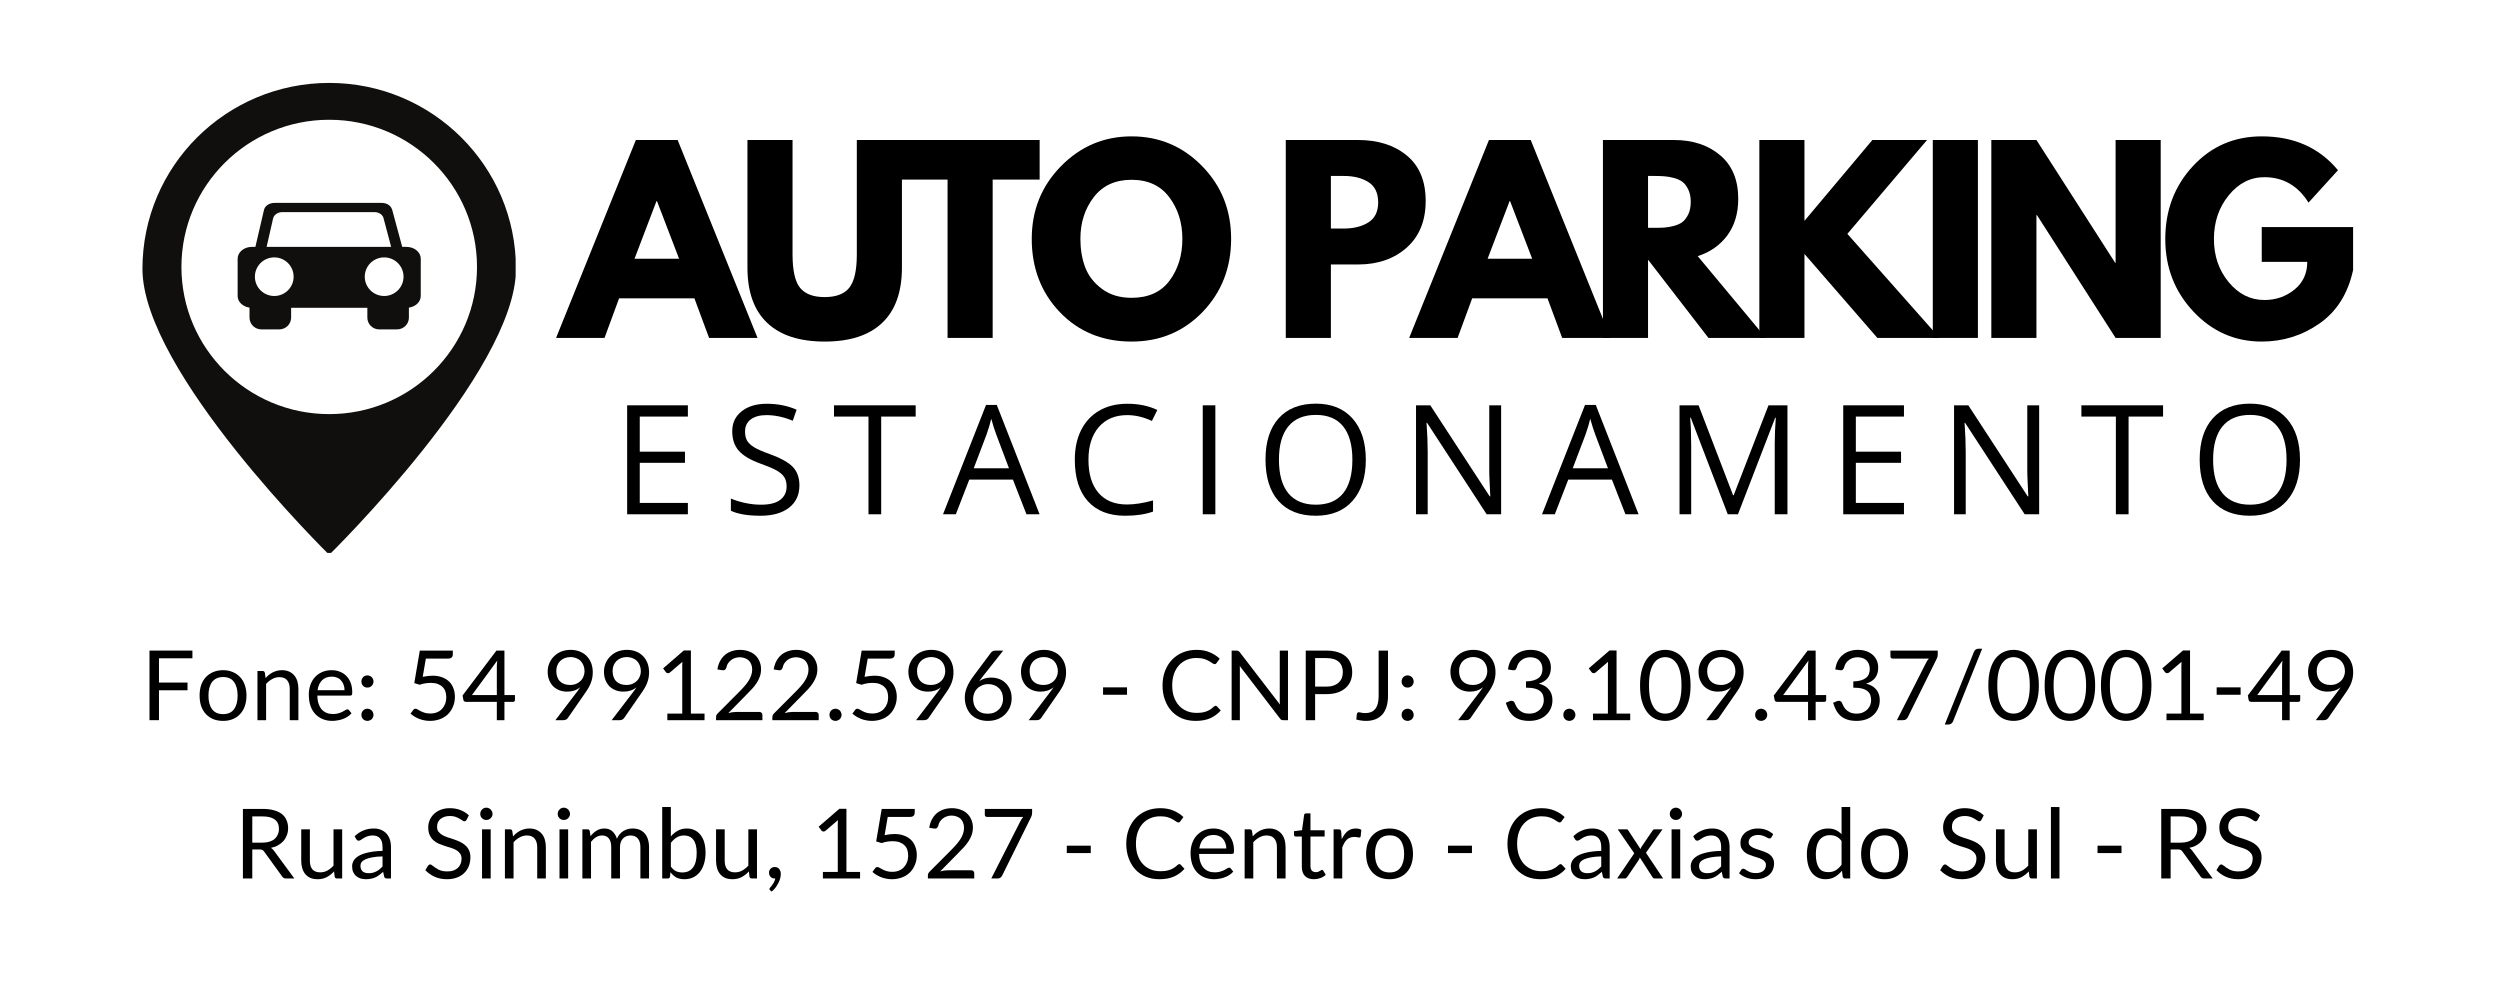 <?xml version="1.0" encoding="UTF-8"?>
<svg xmlns="http://www.w3.org/2000/svg" xmlns:xlink="http://www.w3.org/1999/xlink" width="375pt" height="150pt" viewBox="0 0 375 150" version="1.2">
<defs>
<g>
<symbol overflow="visible" id="glyph0-0">
<path style="stroke:none;" d=""/>
</symbol>
<symbol overflow="visible" id="glyph0-1">
<path style="stroke:none;" d="M 17.234 -29.688 L 29.219 0 L 21.953 0 L 19.75 -5.938 L 8.453 -5.938 L 6.266 0 L -1 0 L 10.969 -29.688 Z M 17.453 -11.875 L 14.141 -20.516 L 14.062 -20.516 L 10.766 -11.875 Z M 17.453 -11.875 "/>
</symbol>
<symbol overflow="visible" id="glyph0-2">
<path style="stroke:none;" d="M 24.969 -29.688 L 24.969 -10.547 C 24.969 -6.898 23.984 -4.141 22.016 -2.266 C 20.055 -0.391 17.18 0.547 13.391 0.547 C 9.598 0.547 6.719 -0.391 4.75 -2.266 C 2.781 -4.141 1.797 -6.898 1.797 -10.547 L 1.797 -29.688 L 8.562 -29.688 L 8.562 -12.516 C 8.562 -10.117 8.938 -8.453 9.688 -7.516 C 10.445 -6.586 11.676 -6.125 13.375 -6.125 C 15.082 -6.125 16.312 -6.586 17.062 -7.516 C 17.82 -8.453 18.203 -10.117 18.203 -12.516 L 18.203 -29.688 Z M 24.969 -29.688 "/>
</symbol>
<symbol overflow="visible" id="glyph0-3">
<path style="stroke:none;" d="M 0.281 -23.75 L 0.281 -29.688 L 21.156 -29.688 L 21.156 -23.75 L 14.109 -23.75 L 14.109 0 L 7.344 0 L 7.344 -23.75 Z M 0.281 -23.75 "/>
</symbol>
<symbol overflow="visible" id="glyph0-4">
<path style="stroke:none;" d="M 0.828 -14.859 C 0.828 -19.148 2.289 -22.785 5.219 -25.766 C 8.145 -28.742 11.672 -30.234 15.797 -30.234 C 19.941 -30.234 23.469 -28.75 26.375 -25.781 C 29.281 -22.82 30.734 -19.18 30.734 -14.859 C 30.734 -10.516 29.305 -6.859 26.453 -3.891 C 23.598 -0.93 20.047 0.547 15.797 0.547 C 11.453 0.547 7.867 -0.922 5.047 -3.859 C 2.234 -6.805 0.828 -10.473 0.828 -14.859 Z M 8.125 -14.859 C 8.125 -13.297 8.363 -11.875 8.844 -10.594 C 9.332 -9.312 10.176 -8.227 11.375 -7.344 C 12.57 -6.457 14.047 -6.016 15.797 -6.016 C 18.316 -6.016 20.219 -6.875 21.5 -8.594 C 22.781 -10.32 23.422 -12.41 23.422 -14.859 C 23.422 -17.285 22.766 -19.367 21.453 -21.109 C 20.148 -22.848 18.266 -23.719 15.797 -23.719 C 13.348 -23.719 11.457 -22.848 10.125 -21.109 C 8.789 -19.367 8.125 -17.285 8.125 -14.859 Z M 8.125 -14.859 "/>
</symbol>
<symbol overflow="visible" id="glyph0-5">
<path style="stroke:none;" d=""/>
</symbol>
<symbol overflow="visible" id="glyph0-6">
<path style="stroke:none;" d="M 2.156 -29.688 L 12.984 -29.688 C 16.016 -29.688 18.461 -28.906 20.328 -27.344 C 22.203 -25.789 23.141 -23.523 23.141 -20.547 C 23.141 -17.566 22.191 -15.234 20.297 -13.547 C 18.398 -11.859 15.961 -11.016 12.984 -11.016 L 8.922 -11.016 L 8.922 0 L 2.156 0 Z M 8.922 -16.406 L 10.828 -16.406 C 12.336 -16.406 13.578 -16.711 14.547 -17.328 C 15.523 -17.941 16.016 -18.941 16.016 -20.328 C 16.016 -21.742 15.523 -22.758 14.547 -23.375 C 13.578 -23.988 12.336 -24.297 10.828 -24.297 L 8.922 -24.297 Z M 8.922 -16.406 "/>
</symbol>
<symbol overflow="visible" id="glyph0-7">
<path style="stroke:none;" d="M 2.156 -29.688 L 12.781 -29.688 C 15.633 -29.688 17.957 -28.922 19.75 -27.391 C 21.551 -25.867 22.453 -23.695 22.453 -20.875 C 22.453 -18.688 21.906 -16.852 20.812 -15.375 C 19.719 -13.906 18.238 -12.867 16.375 -12.266 L 26.594 0 L 17.984 0 L 8.922 -11.734 L 8.922 0 L 2.156 0 Z M 8.922 -16.516 L 9.719 -16.516 C 10.344 -16.516 10.867 -16.523 11.297 -16.547 C 11.734 -16.578 12.227 -16.66 12.781 -16.797 C 13.332 -16.941 13.773 -17.145 14.109 -17.406 C 14.441 -17.676 14.727 -18.062 14.969 -18.562 C 15.207 -19.07 15.328 -19.688 15.328 -20.406 C 15.328 -21.125 15.207 -21.734 14.969 -22.234 C 14.727 -22.742 14.441 -23.129 14.109 -23.391 C 13.773 -23.648 13.332 -23.852 12.781 -24 C 12.227 -24.145 11.734 -24.227 11.297 -24.25 C 10.867 -24.281 10.344 -24.297 9.719 -24.297 L 8.922 -24.297 Z M 8.922 -16.516 "/>
</symbol>
<symbol overflow="visible" id="glyph0-8">
<path style="stroke:none;" d="M 29.188 0 L 19.859 0 L 8.922 -12.594 L 8.922 0 L 2.156 0 L 2.156 -29.688 L 8.922 -29.688 L 8.922 -17.562 L 19.109 -29.688 L 27.312 -29.688 L 15.359 -15.609 Z M 29.188 0 "/>
</symbol>
<symbol overflow="visible" id="glyph0-9">
<path style="stroke:none;" d="M 8.922 -29.688 L 8.922 0 L 2.156 0 L 2.156 -29.688 Z M 8.922 -29.688 "/>
</symbol>
<symbol overflow="visible" id="glyph0-10">
<path style="stroke:none;" d="M 8.922 -18.422 L 8.922 0 L 2.156 0 L 2.156 -29.688 L 8.922 -29.688 L 20.734 -11.266 L 20.797 -11.266 L 20.797 -29.688 L 27.562 -29.688 L 27.562 0 L 20.797 0 L 9 -18.422 Z M 8.922 -18.422 "/>
</symbol>
<symbol overflow="visible" id="glyph0-11">
<path style="stroke:none;" d="M 29 -16.625 L 29 -10.188 C 28.238 -6.656 26.562 -3.984 23.969 -2.172 C 21.375 -0.359 18.484 0.547 15.297 0.547 C 11.285 0.547 7.867 -0.953 5.047 -3.953 C 2.234 -6.953 0.828 -10.578 0.828 -14.828 C 0.828 -19.141 2.207 -22.785 4.969 -25.766 C 7.727 -28.742 11.172 -30.234 15.297 -30.234 C 20.117 -30.234 23.93 -28.539 26.734 -25.156 L 22.312 -20.297 C 20.727 -22.836 18.52 -24.109 15.688 -24.109 C 13.602 -24.109 11.82 -23.203 10.344 -21.391 C 8.863 -19.578 8.125 -17.391 8.125 -14.828 C 8.125 -12.305 8.863 -10.148 10.344 -8.359 C 11.82 -6.578 13.602 -5.688 15.688 -5.688 C 17.414 -5.688 18.922 -6.207 20.203 -7.25 C 21.484 -8.289 22.125 -9.676 22.125 -11.406 L 15.297 -11.406 L 15.297 -16.625 Z M 29 -16.625 "/>
</symbol>
<symbol overflow="visible" id="glyph1-0">
<path style="stroke:none;" d="M 2.156 -16.344 L 11.562 -16.344 L 11.562 0 L 2.156 0 Z M 3.312 -1.156 L 10.391 -1.156 L 10.391 -15.172 L 3.312 -15.172 Z M 3.312 -1.156 "/>
</symbol>
<symbol overflow="visible" id="glyph1-1">
<path style="stroke:none;" d="M 11.359 0 L 2.25 0 L 2.25 -16.344 L 11.359 -16.344 L 11.359 -14.656 L 4.141 -14.656 L 4.141 -9.391 L 10.922 -9.391 L 10.922 -7.719 L 4.141 -7.719 L 4.141 -1.703 L 11.359 -1.703 Z M 11.359 0 "/>
</symbol>
<symbol overflow="visible" id="glyph1-2">
<path style="stroke:none;" d="M 11.469 -4.344 C 11.469 -2.906 10.945 -1.785 9.906 -0.984 C 8.863 -0.18 7.445 0.219 5.656 0.219 C 3.719 0.219 2.227 -0.031 1.188 -0.531 L 1.188 -2.359 C 1.852 -2.078 2.582 -1.852 3.375 -1.688 C 4.164 -1.52 4.945 -1.438 5.719 -1.438 C 6.988 -1.438 7.941 -1.676 8.578 -2.156 C 9.223 -2.645 9.547 -3.316 9.547 -4.172 C 9.547 -4.734 9.43 -5.195 9.203 -5.562 C 8.973 -5.926 8.594 -6.258 8.062 -6.562 C 7.531 -6.863 6.723 -7.207 5.641 -7.594 C 4.117 -8.145 3.031 -8.789 2.375 -9.531 C 1.719 -10.281 1.391 -11.254 1.391 -12.453 C 1.391 -13.711 1.863 -14.711 2.812 -15.453 C 3.758 -16.203 5.016 -16.578 6.578 -16.578 C 8.203 -16.578 9.691 -16.281 11.047 -15.688 L 10.469 -14.031 C 9.113 -14.594 7.801 -14.875 6.531 -14.875 C 5.52 -14.875 4.727 -14.656 4.156 -14.219 C 3.594 -13.789 3.312 -13.191 3.312 -12.422 C 3.312 -11.859 3.414 -11.395 3.625 -11.031 C 3.844 -10.676 4.195 -10.348 4.688 -10.047 C 5.188 -9.742 5.945 -9.41 6.969 -9.047 C 8.676 -8.43 9.852 -7.773 10.5 -7.078 C 11.145 -6.379 11.469 -5.469 11.469 -4.344 Z M 11.469 -4.344 "/>
</symbol>
<symbol overflow="visible" id="glyph1-3">
<path style="stroke:none;" d="M 7.281 0 L 5.375 0 L 5.375 -14.656 L 0.203 -14.656 L 0.203 -16.344 L 12.453 -16.344 L 12.453 -14.656 L 7.281 -14.656 Z M 7.281 0 "/>
</symbol>
<symbol overflow="visible" id="glyph1-4">
<path style="stroke:none;" d="M 12.516 0 L 10.484 -5.203 L 3.938 -5.203 L 1.922 0 L 0 0 L 6.453 -16.406 L 8.062 -16.406 L 14.484 0 Z M 9.891 -6.906 L 7.984 -11.969 C 7.742 -12.613 7.492 -13.398 7.234 -14.328 C 7.066 -13.609 6.832 -12.82 6.531 -11.969 L 4.609 -6.906 Z M 9.891 -6.906 "/>
</symbol>
<symbol overflow="visible" id="glyph1-5">
<path style="stroke:none;" d="M 9.25 -14.875 C 7.445 -14.875 6.023 -14.273 4.984 -13.078 C 3.953 -11.879 3.438 -10.242 3.438 -8.172 C 3.438 -6.035 3.938 -4.383 4.938 -3.219 C 5.938 -2.051 7.363 -1.469 9.219 -1.469 C 10.363 -1.469 11.664 -1.672 13.125 -2.078 L 13.125 -0.406 C 11.988 0.008 10.594 0.219 8.938 0.219 C 6.52 0.219 4.656 -0.508 3.344 -1.969 C 2.039 -3.426 1.391 -5.5 1.391 -8.188 C 1.391 -9.875 1.703 -11.348 2.328 -12.609 C 2.961 -13.879 3.875 -14.859 5.062 -15.547 C 6.25 -16.234 7.648 -16.578 9.266 -16.578 C 10.984 -16.578 12.484 -16.266 13.766 -15.641 L 12.953 -14 C 11.711 -14.582 10.477 -14.875 9.25 -14.875 Z M 9.25 -14.875 "/>
</symbol>
<symbol overflow="visible" id="glyph1-6">
<path style="stroke:none;" d="M 2.25 0 L 2.25 -16.344 L 4.141 -16.344 L 4.141 0 Z M 2.25 0 "/>
</symbol>
<symbol overflow="visible" id="glyph1-7">
<path style="stroke:none;" d="M 16.438 -8.188 C 16.438 -5.57 15.773 -3.516 14.453 -2.016 C 13.129 -0.523 11.289 0.219 8.938 0.219 C 6.52 0.219 4.656 -0.516 3.344 -1.984 C 2.039 -3.453 1.391 -5.531 1.391 -8.219 C 1.391 -10.875 2.047 -12.93 3.359 -14.391 C 4.672 -15.859 6.535 -16.594 8.953 -16.594 C 11.297 -16.594 13.129 -15.848 14.453 -14.359 C 15.773 -12.867 16.438 -10.812 16.438 -8.188 Z M 3.406 -8.188 C 3.406 -5.977 3.875 -4.301 4.812 -3.156 C 5.758 -2.008 7.133 -1.438 8.938 -1.438 C 10.738 -1.438 12.102 -2.004 13.031 -3.141 C 13.957 -4.285 14.422 -5.969 14.422 -8.188 C 14.422 -10.383 13.957 -12.051 13.031 -13.188 C 12.113 -14.332 10.754 -14.906 8.953 -14.906 C 7.141 -14.906 5.758 -14.332 4.812 -13.188 C 3.875 -12.039 3.406 -10.375 3.406 -8.188 Z M 3.406 -8.188 "/>
</symbol>
<symbol overflow="visible" id="glyph1-8">
<path style="stroke:none;" d="M 15.016 0 L 12.844 0 L 3.906 -13.719 L 3.828 -13.719 C 3.941 -12.102 4 -10.625 4 -9.281 L 4 0 L 2.25 0 L 2.25 -16.344 L 4.391 -16.344 L 13.297 -2.688 L 13.391 -2.688 C 13.379 -2.883 13.348 -3.531 13.297 -4.625 C 13.242 -5.719 13.223 -6.5 13.234 -6.969 L 13.234 -16.344 L 15.016 -16.344 Z M 15.016 0 "/>
</symbol>
<symbol overflow="visible" id="glyph1-9">
<path style="stroke:none;" d="M 9.484 0 L 3.938 -14.484 L 3.844 -14.484 C 3.945 -13.336 4 -11.973 4 -10.391 L 4 0 L 2.25 0 L 2.25 -16.344 L 5.109 -16.344 L 10.281 -2.859 L 10.375 -2.859 L 15.594 -16.344 L 18.438 -16.344 L 18.438 0 L 16.531 0 L 16.531 -10.531 C 16.531 -11.738 16.582 -13.051 16.688 -14.469 L 16.594 -14.469 L 11.016 0 Z M 9.484 0 "/>
</symbol>
<symbol overflow="visible" id="glyph2-0">
<path style="stroke:none;" d="M 1.828 -8.312 C 1.941 -8.414 2.066 -8.516 2.203 -8.609 C 2.348 -8.703 2.5 -8.781 2.656 -8.844 C 2.82 -8.914 3 -8.973 3.188 -9.016 C 3.383 -9.055 3.598 -9.078 3.828 -9.078 C 4.129 -9.078 4.406 -9.035 4.656 -8.953 C 4.906 -8.867 5.117 -8.75 5.297 -8.594 C 5.473 -8.438 5.609 -8.25 5.703 -8.031 C 5.805 -7.812 5.859 -7.562 5.859 -7.281 C 5.859 -7.02 5.82 -6.789 5.75 -6.594 C 5.676 -6.406 5.582 -6.238 5.469 -6.094 C 5.363 -5.945 5.242 -5.82 5.109 -5.719 C 4.984 -5.613 4.863 -5.516 4.75 -5.422 C 4.633 -5.328 4.531 -5.234 4.438 -5.141 C 4.352 -5.055 4.301 -4.957 4.281 -4.844 L 4.172 -4.078 L 3.281 -4.078 L 3.188 -4.938 C 3.164 -5.102 3.188 -5.25 3.25 -5.375 C 3.312 -5.5 3.395 -5.613 3.5 -5.719 C 3.613 -5.82 3.738 -5.922 3.875 -6.016 C 4.008 -6.109 4.133 -6.211 4.25 -6.328 C 4.363 -6.441 4.457 -6.566 4.531 -6.703 C 4.613 -6.848 4.656 -7.016 4.656 -7.203 C 4.656 -7.453 4.566 -7.648 4.391 -7.797 C 4.211 -7.941 3.988 -8.016 3.719 -8.016 C 3.52 -8.016 3.348 -7.992 3.203 -7.953 C 3.066 -7.91 2.953 -7.859 2.859 -7.797 C 2.766 -7.742 2.68 -7.695 2.609 -7.656 C 2.547 -7.613 2.488 -7.594 2.438 -7.594 C 2.312 -7.594 2.219 -7.645 2.156 -7.75 Z M 2.891 -2.125 C 2.891 -2.352 2.961 -2.547 3.109 -2.703 C 3.254 -2.859 3.445 -2.938 3.688 -2.938 C 3.789 -2.938 3.891 -2.914 3.984 -2.875 C 4.086 -2.832 4.172 -2.773 4.234 -2.703 C 4.305 -2.629 4.363 -2.539 4.406 -2.438 C 4.445 -2.344 4.469 -2.238 4.469 -2.125 C 4.469 -2.008 4.445 -1.906 4.406 -1.812 C 4.363 -1.719 4.305 -1.633 4.234 -1.562 C 4.172 -1.488 4.086 -1.43 3.984 -1.391 C 3.891 -1.348 3.789 -1.328 3.688 -1.328 C 3.445 -1.328 3.254 -1.398 3.109 -1.547 C 2.961 -1.703 2.891 -1.895 2.891 -2.125 Z M 0.328 -10.438 L 7.422 -10.438 L 7.422 0 L 0.328 0 Z M 0.688 -0.391 L 7 -0.391 L 7 -10.031 L 0.688 -10.031 Z M 0.688 -0.391 "/>
</symbol>
<symbol overflow="visible" id="glyph2-1">
<path style="stroke:none;" d="M 4.219 -5.375 C 4.625 -5.375 4.984 -5.422 5.297 -5.516 C 5.617 -5.617 5.883 -5.758 6.094 -5.938 C 6.301 -6.125 6.457 -6.344 6.562 -6.594 C 6.676 -6.852 6.734 -7.133 6.734 -7.438 C 6.734 -8.062 6.523 -8.531 6.109 -8.844 C 5.703 -9.156 5.094 -9.312 4.281 -9.312 L 2.734 -9.312 L 2.734 -5.375 Z M 9.047 0 L 7.797 0 C 7.535 0 7.344 -0.098 7.219 -0.297 L 4.516 -4.031 C 4.43 -4.145 4.344 -4.227 4.25 -4.281 C 4.156 -4.332 4.008 -4.359 3.812 -4.359 L 2.734 -4.359 L 2.734 0 L 1.328 0 L 1.328 -10.438 L 4.281 -10.438 C 4.938 -10.438 5.504 -10.367 5.984 -10.234 C 6.473 -10.098 6.875 -9.906 7.188 -9.656 C 7.5 -9.406 7.727 -9.098 7.875 -8.734 C 8.031 -8.379 8.109 -7.984 8.109 -7.547 C 8.109 -7.172 8.047 -6.82 7.922 -6.5 C 7.805 -6.188 7.641 -5.898 7.422 -5.641 C 7.203 -5.391 6.93 -5.172 6.609 -4.984 C 6.297 -4.805 5.938 -4.676 5.531 -4.594 C 5.707 -4.488 5.863 -4.336 6 -4.141 Z M 9.047 0 "/>
</symbol>
<symbol overflow="visible" id="glyph2-2">
<path style="stroke:none;" d="M 7.094 -7.375 L 7.094 0 L 6.312 0 C 6.133 0 6.02 -0.086 5.969 -0.266 L 5.875 -1.062 C 5.551 -0.707 5.188 -0.422 4.781 -0.203 C 4.383 0.004 3.93 0.109 3.422 0.109 C 3.016 0.109 2.656 0.047 2.344 -0.078 C 2.039 -0.211 1.785 -0.398 1.578 -0.641 C 1.367 -0.891 1.211 -1.188 1.109 -1.531 C 1.004 -1.875 0.953 -2.254 0.953 -2.672 L 0.953 -7.375 L 2.25 -7.375 L 2.25 -2.672 C 2.25 -2.109 2.375 -1.676 2.625 -1.375 C 2.883 -1.07 3.273 -0.922 3.797 -0.922 C 4.18 -0.922 4.539 -1.008 4.875 -1.188 C 5.207 -1.375 5.516 -1.625 5.797 -1.938 L 5.797 -7.375 Z M 7.094 -7.375 "/>
</symbol>
<symbol overflow="visible" id="glyph2-3">
<path style="stroke:none;" d="M 5.031 -3.312 C 4.426 -3.301 3.914 -3.254 3.5 -3.172 C 3.082 -3.098 2.738 -3 2.469 -2.875 C 2.207 -2.758 2.016 -2.617 1.891 -2.453 C 1.773 -2.285 1.719 -2.102 1.719 -1.906 C 1.719 -1.707 1.75 -1.535 1.812 -1.391 C 1.875 -1.254 1.957 -1.141 2.062 -1.047 C 2.176 -0.961 2.305 -0.898 2.453 -0.859 C 2.598 -0.816 2.758 -0.797 2.938 -0.797 C 3.164 -0.797 3.375 -0.816 3.562 -0.859 C 3.75 -0.91 3.926 -0.977 4.094 -1.062 C 4.258 -1.145 4.422 -1.25 4.578 -1.375 C 4.734 -1.5 4.883 -1.641 5.031 -1.797 Z M 0.844 -6.328 C 1.25 -6.723 1.688 -7.016 2.156 -7.203 C 2.625 -7.398 3.145 -7.5 3.719 -7.5 C 4.133 -7.5 4.5 -7.43 4.812 -7.297 C 5.133 -7.16 5.406 -6.973 5.625 -6.734 C 5.844 -6.492 6.008 -6.203 6.125 -5.859 C 6.238 -5.516 6.297 -5.133 6.297 -4.719 L 6.297 0 L 5.719 0 C 5.594 0 5.492 -0.02 5.422 -0.062 C 5.359 -0.102 5.305 -0.188 5.266 -0.312 L 5.125 -1 C 4.926 -0.82 4.734 -0.664 4.547 -0.531 C 4.367 -0.395 4.176 -0.273 3.969 -0.172 C 3.758 -0.078 3.539 -0.008 3.312 0.031 C 3.082 0.082 2.828 0.109 2.547 0.109 C 2.266 0.109 1.992 0.07 1.734 0 C 1.484 -0.082 1.266 -0.203 1.078 -0.359 C 0.891 -0.523 0.738 -0.727 0.625 -0.969 C 0.52 -1.219 0.469 -1.508 0.469 -1.844 C 0.469 -2.133 0.547 -2.414 0.703 -2.688 C 0.867 -2.957 1.129 -3.195 1.484 -3.406 C 1.848 -3.613 2.316 -3.781 2.891 -3.906 C 3.473 -4.039 4.188 -4.117 5.031 -4.141 L 5.031 -4.719 C 5.031 -5.289 4.906 -5.723 4.656 -6.016 C 4.406 -6.305 4.039 -6.453 3.562 -6.453 C 3.25 -6.453 2.984 -6.41 2.766 -6.328 C 2.547 -6.254 2.359 -6.164 2.203 -6.062 C 2.047 -5.969 1.91 -5.879 1.797 -5.797 C 1.68 -5.711 1.566 -5.672 1.453 -5.672 C 1.367 -5.672 1.297 -5.691 1.234 -5.734 C 1.172 -5.785 1.117 -5.848 1.078 -5.922 Z M 0.844 -6.328 "/>
</symbol>
<symbol overflow="visible" id="glyph2-4">
<path style="stroke:none;" d=""/>
</symbol>
<symbol overflow="visible" id="glyph2-5">
<path style="stroke:none;" d="M 6.672 -8.797 C 6.629 -8.723 6.582 -8.664 6.531 -8.625 C 6.477 -8.594 6.414 -8.578 6.344 -8.578 C 6.258 -8.578 6.16 -8.617 6.047 -8.703 C 5.941 -8.785 5.801 -8.875 5.625 -8.969 C 5.457 -9.07 5.254 -9.164 5.016 -9.25 C 4.785 -9.332 4.504 -9.375 4.172 -9.375 C 3.859 -9.375 3.582 -9.332 3.344 -9.25 C 3.102 -9.164 2.898 -9.051 2.734 -8.906 C 2.566 -8.758 2.441 -8.586 2.359 -8.391 C 2.285 -8.191 2.25 -7.977 2.25 -7.75 C 2.25 -7.457 2.316 -7.219 2.453 -7.031 C 2.598 -6.844 2.785 -6.676 3.016 -6.531 C 3.254 -6.395 3.523 -6.273 3.828 -6.172 C 4.129 -6.078 4.438 -5.977 4.75 -5.875 C 5.062 -5.77 5.363 -5.648 5.656 -5.516 C 5.957 -5.379 6.223 -5.207 6.453 -5 C 6.691 -4.801 6.883 -4.551 7.031 -4.25 C 7.176 -3.957 7.25 -3.598 7.25 -3.172 C 7.25 -2.711 7.172 -2.281 7.016 -1.875 C 6.859 -1.477 6.629 -1.129 6.328 -0.828 C 6.035 -0.535 5.672 -0.305 5.234 -0.141 C 4.797 0.023 4.301 0.109 3.75 0.109 C 3.07 0.109 2.457 -0.008 1.906 -0.25 C 1.352 -0.5 0.879 -0.832 0.484 -1.25 L 0.891 -1.922 C 0.93 -1.973 0.977 -2.016 1.031 -2.047 C 1.082 -2.086 1.145 -2.109 1.219 -2.109 C 1.281 -2.109 1.348 -2.082 1.422 -2.031 C 1.504 -1.977 1.598 -1.91 1.703 -1.828 C 1.805 -1.754 1.922 -1.672 2.047 -1.578 C 2.18 -1.484 2.332 -1.395 2.5 -1.312 C 2.664 -1.238 2.852 -1.176 3.062 -1.125 C 3.281 -1.082 3.523 -1.062 3.797 -1.062 C 4.129 -1.062 4.426 -1.102 4.688 -1.188 C 4.945 -1.281 5.164 -1.41 5.344 -1.578 C 5.531 -1.742 5.672 -1.941 5.766 -2.172 C 5.867 -2.41 5.922 -2.676 5.922 -2.969 C 5.922 -3.281 5.848 -3.535 5.703 -3.734 C 5.555 -3.941 5.367 -4.113 5.141 -4.25 C 4.91 -4.383 4.645 -4.5 4.344 -4.594 C 4.039 -4.688 3.734 -4.781 3.422 -4.875 C 3.109 -4.977 2.801 -5.094 2.5 -5.219 C 2.195 -5.352 1.93 -5.523 1.703 -5.734 C 1.473 -5.941 1.285 -6.203 1.141 -6.516 C 0.992 -6.828 0.922 -7.219 0.922 -7.688 C 0.922 -8.051 0.992 -8.406 1.141 -8.75 C 1.285 -9.094 1.492 -9.395 1.766 -9.656 C 2.035 -9.926 2.367 -10.141 2.766 -10.297 C 3.172 -10.461 3.633 -10.547 4.156 -10.547 C 4.738 -10.547 5.27 -10.453 5.75 -10.266 C 6.227 -10.086 6.648 -9.82 7.016 -9.469 Z M 6.672 -8.797 "/>
</symbol>
<symbol overflow="visible" id="glyph2-6">
<path style="stroke:none;" d="M 2.391 -7.375 L 2.391 0 L 1.094 0 L 1.094 -7.375 Z M 2.672 -9.688 C 2.672 -9.562 2.645 -9.441 2.594 -9.328 C 2.539 -9.223 2.473 -9.129 2.391 -9.047 C 2.305 -8.961 2.207 -8.895 2.094 -8.844 C 1.977 -8.801 1.859 -8.781 1.734 -8.781 C 1.609 -8.781 1.488 -8.801 1.375 -8.844 C 1.27 -8.895 1.176 -8.961 1.094 -9.047 C 1.008 -9.129 0.941 -9.223 0.891 -9.328 C 0.848 -9.441 0.828 -9.562 0.828 -9.688 C 0.828 -9.812 0.848 -9.93 0.891 -10.047 C 0.941 -10.16 1.008 -10.258 1.094 -10.344 C 1.176 -10.438 1.27 -10.504 1.375 -10.547 C 1.488 -10.598 1.609 -10.625 1.734 -10.625 C 1.859 -10.625 1.977 -10.598 2.094 -10.547 C 2.207 -10.504 2.305 -10.438 2.391 -10.344 C 2.473 -10.258 2.539 -10.16 2.594 -10.047 C 2.645 -9.93 2.672 -9.812 2.672 -9.688 Z M 2.672 -9.688 "/>
</symbol>
<symbol overflow="visible" id="glyph2-7">
<path style="stroke:none;" d="M 2.25 -6.312 C 2.406 -6.488 2.57 -6.648 2.75 -6.797 C 2.938 -6.941 3.129 -7.066 3.328 -7.172 C 3.535 -7.273 3.75 -7.352 3.969 -7.406 C 4.195 -7.469 4.441 -7.5 4.703 -7.5 C 5.109 -7.5 5.461 -7.43 5.766 -7.297 C 6.078 -7.16 6.336 -6.969 6.547 -6.719 C 6.754 -6.477 6.91 -6.188 7.016 -5.844 C 7.117 -5.5 7.172 -5.117 7.172 -4.703 L 7.172 0 L 5.875 0 L 5.875 -4.703 C 5.875 -5.254 5.742 -5.68 5.484 -5.984 C 5.234 -6.297 4.848 -6.453 4.328 -6.453 C 3.941 -6.453 3.582 -6.359 3.25 -6.172 C 2.914 -5.992 2.609 -5.75 2.328 -5.438 L 2.328 0 L 1.031 0 L 1.031 -7.375 L 1.812 -7.375 C 1.988 -7.375 2.098 -7.285 2.141 -7.109 Z M 2.25 -6.312 "/>
</symbol>
<symbol overflow="visible" id="glyph2-8">
<path style="stroke:none;" d="M 1.031 0 L 1.031 -7.375 L 1.812 -7.375 C 1.988 -7.375 2.098 -7.285 2.141 -7.109 L 2.25 -6.344 C 2.52 -6.688 2.82 -6.961 3.156 -7.172 C 3.5 -7.391 3.895 -7.5 4.344 -7.5 C 4.832 -7.5 5.227 -7.359 5.531 -7.078 C 5.844 -6.797 6.07 -6.422 6.219 -5.953 C 6.32 -6.223 6.457 -6.453 6.625 -6.641 C 6.789 -6.836 6.977 -7 7.188 -7.125 C 7.395 -7.25 7.613 -7.344 7.844 -7.406 C 8.082 -7.469 8.32 -7.5 8.562 -7.5 C 8.957 -7.5 9.305 -7.438 9.609 -7.312 C 9.91 -7.188 10.164 -7.004 10.375 -6.766 C 10.594 -6.523 10.754 -6.227 10.859 -5.875 C 10.973 -5.531 11.031 -5.141 11.031 -4.703 L 11.031 0 L 9.734 0 L 9.734 -4.703 C 9.734 -5.273 9.602 -5.707 9.344 -6 C 9.094 -6.301 8.727 -6.453 8.25 -6.453 C 8.039 -6.453 7.836 -6.414 7.641 -6.344 C 7.453 -6.27 7.285 -6.16 7.141 -6.016 C 6.992 -5.867 6.879 -5.688 6.797 -5.469 C 6.711 -5.25 6.672 -4.992 6.672 -4.703 L 6.672 0 L 5.359 0 L 5.359 -4.703 C 5.359 -5.285 5.238 -5.723 5 -6.016 C 4.77 -6.305 4.426 -6.453 3.969 -6.453 C 3.645 -6.453 3.348 -6.363 3.078 -6.188 C 2.805 -6.02 2.555 -5.789 2.328 -5.5 L 2.328 0 Z M 1.031 0 "/>
</symbol>
<symbol overflow="visible" id="glyph2-9">
<path style="stroke:none;" d="M 2.328 -1.781 C 2.566 -1.457 2.828 -1.227 3.109 -1.094 C 3.391 -0.969 3.703 -0.906 4.047 -0.906 C 4.742 -0.906 5.273 -1.148 5.641 -1.641 C 6.016 -2.129 6.203 -2.859 6.203 -3.828 C 6.203 -4.734 6.035 -5.395 5.703 -5.812 C 5.379 -6.238 4.91 -6.453 4.297 -6.453 C 3.879 -6.453 3.516 -6.352 3.203 -6.156 C 2.891 -5.969 2.598 -5.695 2.328 -5.344 Z M 2.328 -6.312 C 2.641 -6.676 2.988 -6.961 3.375 -7.172 C 3.77 -7.391 4.223 -7.5 4.734 -7.5 C 5.16 -7.5 5.547 -7.414 5.891 -7.25 C 6.242 -7.082 6.539 -6.844 6.781 -6.531 C 7.031 -6.219 7.219 -5.836 7.344 -5.391 C 7.469 -4.941 7.531 -4.438 7.531 -3.875 C 7.531 -3.281 7.457 -2.738 7.312 -2.25 C 7.164 -1.758 6.957 -1.336 6.688 -0.984 C 6.414 -0.641 6.082 -0.367 5.688 -0.172 C 5.289 0.016 4.848 0.109 4.359 0.109 C 3.879 0.109 3.473 0.02 3.141 -0.156 C 2.805 -0.344 2.516 -0.609 2.266 -0.953 L 2.203 -0.281 C 2.16 -0.094 2.047 0 1.859 0 L 1.031 0 L 1.031 -10.719 L 2.328 -10.719 Z M 2.328 -6.312 "/>
</symbol>
<symbol overflow="visible" id="glyph2-10">
<path style="stroke:none;" d="M 0.953 1.766 C 0.91 1.734 0.879 1.703 0.859 1.672 C 0.848 1.641 0.844 1.602 0.844 1.562 C 0.844 1.52 0.852 1.484 0.875 1.453 C 0.895 1.422 0.922 1.391 0.953 1.359 C 1.004 1.305 1.066 1.234 1.141 1.141 C 1.211 1.055 1.285 0.953 1.359 0.828 C 1.441 0.711 1.516 0.582 1.578 0.438 C 1.648 0.301 1.695 0.156 1.719 0 C 1.707 0 1.691 0 1.672 0 C 1.66 0 1.645 0 1.625 0 C 1.375 0 1.172 -0.082 1.016 -0.25 C 0.859 -0.414 0.781 -0.629 0.781 -0.891 C 0.781 -1.117 0.859 -1.312 1.016 -1.469 C 1.172 -1.633 1.379 -1.719 1.641 -1.719 C 1.785 -1.719 1.914 -1.691 2.031 -1.641 C 2.145 -1.586 2.238 -1.516 2.312 -1.422 C 2.383 -1.328 2.441 -1.219 2.484 -1.094 C 2.523 -0.969 2.547 -0.832 2.547 -0.688 C 2.547 -0.469 2.516 -0.238 2.453 0 C 2.391 0.227 2.297 0.457 2.172 0.688 C 2.055 0.926 1.914 1.156 1.75 1.375 C 1.582 1.594 1.391 1.789 1.172 1.969 Z M 0.953 1.766 "/>
</symbol>
<symbol overflow="visible" id="glyph2-11">
<path style="stroke:none;" d="M 7.406 -0.984 L 7.406 0 L 1.828 0 L 1.828 -0.984 L 4.062 -0.984 L 4.062 -8.109 C 4.062 -8.316 4.066 -8.531 4.078 -8.75 L 2.219 -7.156 C 2.156 -7.102 2.094 -7.07 2.031 -7.062 C 1.969 -7.051 1.91 -7.047 1.859 -7.047 C 1.805 -7.055 1.754 -7.078 1.703 -7.109 C 1.66 -7.141 1.629 -7.172 1.609 -7.203 L 1.188 -7.766 L 4.297 -10.453 L 5.359 -10.453 L 5.359 -0.984 Z M 7.406 -0.984 "/>
</symbol>
<symbol overflow="visible" id="glyph2-12">
<path style="stroke:none;" d="M 2.641 -6.5 C 3.18 -6.613 3.68 -6.672 4.141 -6.672 C 4.68 -6.672 5.16 -6.586 5.578 -6.422 C 5.992 -6.266 6.344 -6.047 6.625 -5.766 C 6.906 -5.484 7.113 -5.148 7.25 -4.766 C 7.395 -4.379 7.469 -3.961 7.469 -3.516 C 7.469 -2.961 7.367 -2.461 7.172 -2.016 C 6.984 -1.566 6.723 -1.18 6.391 -0.859 C 6.055 -0.547 5.66 -0.305 5.203 -0.141 C 4.742 0.023 4.25 0.109 3.719 0.109 C 3.414 0.109 3.125 0.078 2.844 0.016 C 2.562 -0.035 2.297 -0.113 2.047 -0.219 C 1.805 -0.32 1.582 -0.438 1.375 -0.562 C 1.164 -0.695 0.977 -0.836 0.812 -0.984 L 1.219 -1.531 C 1.301 -1.656 1.414 -1.719 1.562 -1.719 C 1.656 -1.719 1.758 -1.68 1.875 -1.609 C 2 -1.535 2.148 -1.453 2.328 -1.359 C 2.504 -1.266 2.707 -1.18 2.938 -1.109 C 3.176 -1.035 3.457 -1 3.781 -1 C 4.145 -1 4.473 -1.055 4.766 -1.172 C 5.055 -1.285 5.305 -1.453 5.516 -1.672 C 5.723 -1.891 5.883 -2.145 6 -2.438 C 6.113 -2.738 6.172 -3.078 6.172 -3.453 C 6.172 -3.785 6.125 -4.082 6.031 -4.344 C 5.938 -4.602 5.789 -4.82 5.594 -5 C 5.406 -5.188 5.164 -5.332 4.875 -5.438 C 4.594 -5.539 4.258 -5.594 3.875 -5.594 C 3.613 -5.594 3.336 -5.57 3.047 -5.531 C 2.766 -5.488 2.477 -5.414 2.188 -5.312 L 1.375 -5.562 L 2.203 -10.438 L 7.156 -10.438 L 7.156 -9.859 C 7.156 -9.68 7.098 -9.531 6.984 -9.406 C 6.867 -9.289 6.672 -9.234 6.391 -9.234 L 3.109 -9.234 Z M 2.641 -6.5 "/>
</symbol>
<symbol overflow="visible" id="glyph2-13">
<path style="stroke:none;" d="M 7.188 -1.234 C 7.32 -1.234 7.43 -1.191 7.516 -1.109 C 7.598 -1.023 7.641 -0.914 7.641 -0.781 L 7.641 0 L 0.688 0 L 0.688 -0.438 C 0.688 -0.531 0.703 -0.625 0.734 -0.719 C 0.773 -0.82 0.836 -0.914 0.922 -1 L 4.266 -4.359 C 4.547 -4.641 4.797 -4.91 5.016 -5.172 C 5.242 -5.43 5.438 -5.691 5.594 -5.953 C 5.758 -6.211 5.883 -6.477 5.969 -6.75 C 6.062 -7.02 6.109 -7.305 6.109 -7.609 C 6.109 -7.91 6.055 -8.176 5.953 -8.406 C 5.859 -8.645 5.727 -8.836 5.562 -8.984 C 5.395 -9.129 5.195 -9.238 4.969 -9.312 C 4.738 -9.395 4.492 -9.438 4.234 -9.438 C 3.973 -9.438 3.727 -9.395 3.5 -9.312 C 3.281 -9.238 3.082 -9.129 2.906 -8.984 C 2.738 -8.848 2.594 -8.688 2.469 -8.5 C 2.352 -8.312 2.273 -8.102 2.234 -7.875 C 2.172 -7.707 2.086 -7.594 1.984 -7.531 C 1.891 -7.477 1.754 -7.469 1.578 -7.5 L 0.891 -7.609 C 0.961 -8.086 1.098 -8.508 1.297 -8.875 C 1.492 -9.238 1.738 -9.547 2.031 -9.797 C 2.332 -10.047 2.676 -10.234 3.062 -10.359 C 3.445 -10.484 3.859 -10.547 4.297 -10.547 C 4.742 -10.547 5.156 -10.477 5.531 -10.344 C 5.914 -10.219 6.25 -10.031 6.531 -9.781 C 6.812 -9.531 7.031 -9.223 7.188 -8.859 C 7.352 -8.504 7.438 -8.098 7.438 -7.641 C 7.438 -7.254 7.379 -6.895 7.266 -6.562 C 7.148 -6.227 6.992 -5.91 6.797 -5.609 C 6.598 -5.305 6.367 -5.008 6.109 -4.719 C 5.848 -4.438 5.57 -4.148 5.281 -3.859 L 2.531 -1.062 C 2.719 -1.113 2.91 -1.156 3.109 -1.188 C 3.316 -1.219 3.508 -1.234 3.688 -1.234 Z M 7.188 -1.234 "/>
</symbol>
<symbol overflow="visible" id="glyph2-14">
<path style="stroke:none;" d="M 7.875 -10.438 L 7.875 -9.859 C 7.875 -9.691 7.852 -9.551 7.812 -9.438 C 7.781 -9.332 7.742 -9.242 7.703 -9.172 L 3.391 -0.453 C 3.328 -0.328 3.238 -0.219 3.125 -0.125 C 3.008 -0.039 2.859 0 2.672 0 L 1.75 0 L 6.125 -8.609 C 6.188 -8.723 6.25 -8.832 6.312 -8.938 C 6.383 -9.039 6.461 -9.141 6.547 -9.234 L 1.094 -9.234 C 1.008 -9.234 0.938 -9.266 0.875 -9.328 C 0.812 -9.391 0.781 -9.461 0.781 -9.547 L 0.781 -10.438 Z M 7.875 -10.438 "/>
</symbol>
<symbol overflow="visible" id="glyph2-15">
<path style="stroke:none;" d="M 0.906 -4.922 L 4.5 -4.922 L 4.5 -3.812 L 0.906 -3.812 Z M 0.906 -4.922 "/>
</symbol>
<symbol overflow="visible" id="glyph2-16">
<path style="stroke:none;" d="M 8.656 -2.156 C 8.738 -2.156 8.805 -2.125 8.859 -2.062 L 9.422 -1.453 C 8.992 -0.961 8.473 -0.578 7.859 -0.297 C 7.254 -0.023 6.52 0.109 5.656 0.109 C 4.906 0.109 4.223 -0.016 3.609 -0.266 C 3.004 -0.523 2.484 -0.891 2.047 -1.359 C 1.617 -1.828 1.285 -2.391 1.047 -3.047 C 0.805 -3.703 0.688 -4.426 0.688 -5.219 C 0.688 -6 0.812 -6.719 1.062 -7.375 C 1.312 -8.031 1.66 -8.594 2.109 -9.062 C 2.555 -9.531 3.094 -9.895 3.719 -10.156 C 4.344 -10.414 5.035 -10.547 5.797 -10.547 C 6.535 -10.547 7.188 -10.426 7.75 -10.188 C 8.32 -9.957 8.828 -9.633 9.266 -9.219 L 8.797 -8.578 C 8.766 -8.523 8.723 -8.484 8.672 -8.453 C 8.629 -8.422 8.57 -8.406 8.5 -8.406 C 8.406 -8.406 8.297 -8.453 8.172 -8.547 C 8.047 -8.641 7.879 -8.742 7.672 -8.859 C 7.473 -8.984 7.219 -9.094 6.906 -9.188 C 6.602 -9.281 6.227 -9.328 5.781 -9.328 C 5.25 -9.328 4.758 -9.234 4.312 -9.047 C 3.863 -8.859 3.477 -8.586 3.156 -8.234 C 2.832 -7.879 2.582 -7.445 2.406 -6.938 C 2.227 -6.426 2.141 -5.852 2.141 -5.219 C 2.141 -4.562 2.227 -3.977 2.406 -3.469 C 2.594 -2.957 2.848 -2.523 3.172 -2.172 C 3.492 -1.828 3.875 -1.562 4.312 -1.375 C 4.758 -1.188 5.238 -1.094 5.75 -1.094 C 6.062 -1.094 6.336 -1.109 6.578 -1.141 C 6.828 -1.18 7.055 -1.238 7.266 -1.312 C 7.484 -1.395 7.68 -1.492 7.859 -1.609 C 8.047 -1.734 8.227 -1.879 8.406 -2.047 C 8.488 -2.117 8.57 -2.156 8.656 -2.156 Z M 8.656 -2.156 "/>
</symbol>
<symbol overflow="visible" id="glyph2-17">
<path style="stroke:none;" d="M 5.969 -4.5 C 5.969 -4.789 5.922 -5.062 5.828 -5.312 C 5.742 -5.562 5.617 -5.773 5.453 -5.953 C 5.297 -6.141 5.098 -6.281 4.859 -6.375 C 4.629 -6.477 4.367 -6.531 4.078 -6.531 C 3.453 -6.531 2.957 -6.348 2.594 -5.984 C 2.238 -5.629 2.016 -5.133 1.922 -4.5 Z M 7.016 -1.031 C 6.848 -0.844 6.656 -0.676 6.438 -0.531 C 6.219 -0.383 5.977 -0.266 5.719 -0.172 C 5.469 -0.078 5.203 -0.008 4.922 0.031 C 4.648 0.082 4.383 0.109 4.125 0.109 C 3.613 0.109 3.141 0.02 2.703 -0.156 C 2.273 -0.332 1.906 -0.582 1.594 -0.906 C 1.281 -1.238 1.035 -1.648 0.859 -2.141 C 0.691 -2.641 0.609 -3.207 0.609 -3.844 C 0.609 -4.352 0.688 -4.832 0.844 -5.281 C 1 -5.727 1.223 -6.113 1.516 -6.438 C 1.816 -6.77 2.18 -7.031 2.609 -7.219 C 3.035 -7.406 3.516 -7.5 4.047 -7.5 C 4.492 -7.5 4.906 -7.422 5.281 -7.266 C 5.656 -7.117 5.977 -6.906 6.25 -6.625 C 6.52 -6.352 6.734 -6.008 6.891 -5.594 C 7.047 -5.188 7.125 -4.719 7.125 -4.188 C 7.125 -3.988 7.102 -3.852 7.062 -3.781 C 7.02 -3.719 6.938 -3.688 6.812 -3.688 L 1.891 -3.688 C 1.898 -3.219 1.961 -2.812 2.078 -2.469 C 2.191 -2.125 2.348 -1.836 2.547 -1.609 C 2.754 -1.379 3 -1.207 3.281 -1.094 C 3.562 -0.977 3.879 -0.922 4.234 -0.922 C 4.555 -0.922 4.832 -0.957 5.062 -1.031 C 5.301 -1.102 5.504 -1.18 5.672 -1.266 C 5.848 -1.359 5.992 -1.441 6.109 -1.516 C 6.223 -1.586 6.32 -1.625 6.406 -1.625 C 6.508 -1.625 6.586 -1.582 6.641 -1.5 Z M 7.016 -1.031 "/>
</symbol>
<symbol overflow="visible" id="glyph2-18">
<path style="stroke:none;" d="M 3.297 0.109 C 2.711 0.109 2.266 -0.051 1.953 -0.375 C 1.641 -0.695 1.484 -1.164 1.484 -1.781 L 1.484 -6.297 L 0.594 -6.297 C 0.508 -6.297 0.441 -6.316 0.391 -6.359 C 0.336 -6.398 0.312 -6.473 0.312 -6.578 L 0.312 -7.094 L 1.516 -7.25 L 1.828 -9.531 C 1.836 -9.602 1.867 -9.66 1.922 -9.703 C 1.973 -9.742 2.039 -9.766 2.125 -9.766 L 2.781 -9.766 L 2.781 -7.234 L 4.906 -7.234 L 4.906 -6.297 L 2.781 -6.297 L 2.781 -1.859 C 2.781 -1.547 2.852 -1.316 3 -1.172 C 3.145 -1.023 3.336 -0.953 3.578 -0.953 C 3.711 -0.953 3.828 -0.969 3.922 -1 C 4.023 -1.039 4.113 -1.082 4.188 -1.125 C 4.258 -1.164 4.32 -1.203 4.375 -1.234 C 4.426 -1.273 4.473 -1.297 4.516 -1.297 C 4.578 -1.297 4.641 -1.254 4.703 -1.172 L 5.078 -0.547 C 4.848 -0.336 4.578 -0.176 4.266 -0.062 C 3.953 0.051 3.629 0.109 3.297 0.109 Z M 3.297 0.109 "/>
</symbol>
<symbol overflow="visible" id="glyph2-19">
<path style="stroke:none;" d="M 2.25 -5.891 C 2.488 -6.398 2.773 -6.797 3.109 -7.078 C 3.453 -7.359 3.867 -7.5 4.359 -7.5 C 4.516 -7.5 4.664 -7.484 4.812 -7.453 C 4.957 -7.422 5.082 -7.367 5.188 -7.297 L 5.094 -6.328 C 5.062 -6.203 4.988 -6.141 4.875 -6.141 C 4.812 -6.141 4.711 -6.156 4.578 -6.188 C 4.453 -6.219 4.305 -6.234 4.141 -6.234 C 3.898 -6.234 3.688 -6.195 3.5 -6.125 C 3.32 -6.062 3.16 -5.961 3.016 -5.828 C 2.879 -5.691 2.754 -5.523 2.641 -5.328 C 2.523 -5.129 2.422 -4.906 2.328 -4.656 L 2.328 0 L 1.031 0 L 1.031 -7.375 L 1.766 -7.375 C 1.91 -7.375 2.008 -7.348 2.062 -7.297 C 2.113 -7.242 2.148 -7.148 2.172 -7.016 Z M 2.25 -5.891 "/>
</symbol>
<symbol overflow="visible" id="glyph2-20">
<path style="stroke:none;" d="M 4.141 -7.5 C 4.672 -7.5 5.148 -7.406 5.578 -7.219 C 6.016 -7.039 6.383 -6.785 6.688 -6.453 C 7 -6.129 7.234 -5.734 7.391 -5.266 C 7.555 -4.797 7.641 -4.27 7.641 -3.688 C 7.641 -3.102 7.555 -2.578 7.391 -2.109 C 7.234 -1.648 7 -1.254 6.688 -0.922 C 6.383 -0.586 6.016 -0.332 5.578 -0.156 C 5.148 0.02 4.672 0.109 4.141 0.109 C 3.586 0.109 3.094 0.02 2.656 -0.156 C 2.227 -0.332 1.859 -0.586 1.547 -0.922 C 1.242 -1.254 1.008 -1.648 0.844 -2.109 C 0.688 -2.578 0.609 -3.102 0.609 -3.688 C 0.609 -4.27 0.688 -4.797 0.844 -5.266 C 1.008 -5.734 1.242 -6.129 1.547 -6.453 C 1.859 -6.785 2.227 -7.039 2.656 -7.219 C 3.094 -7.406 3.586 -7.5 4.141 -7.5 Z M 4.141 -0.906 C 4.867 -0.906 5.41 -1.148 5.766 -1.641 C 6.129 -2.129 6.312 -2.812 6.312 -3.688 C 6.312 -4.562 6.129 -5.242 5.766 -5.734 C 5.41 -6.223 4.867 -6.469 4.141 -6.469 C 3.766 -6.469 3.441 -6.406 3.172 -6.281 C 2.898 -6.156 2.672 -5.973 2.484 -5.734 C 2.305 -5.492 2.172 -5.203 2.078 -4.859 C 1.984 -4.516 1.938 -4.125 1.938 -3.688 C 1.938 -2.812 2.117 -2.129 2.484 -1.641 C 2.848 -1.148 3.398 -0.906 4.141 -0.906 Z M 4.141 -0.906 "/>
</symbol>
<symbol overflow="visible" id="glyph2-21">
<path style="stroke:none;" d="M 7.078 0 L 5.844 0 C 5.727 0 5.641 -0.023 5.578 -0.078 C 5.523 -0.141 5.477 -0.203 5.438 -0.266 L 3.578 -3.156 C 3.555 -3.094 3.535 -3.023 3.516 -2.953 C 3.492 -2.891 3.461 -2.832 3.422 -2.781 L 1.719 -0.266 C 1.664 -0.203 1.609 -0.141 1.547 -0.078 C 1.492 -0.023 1.422 0 1.328 0 L 0.172 0 L 2.75 -3.781 L 0.266 -7.375 L 1.516 -7.375 C 1.617 -7.375 1.695 -7.359 1.75 -7.328 C 1.801 -7.297 1.844 -7.242 1.875 -7.172 L 3.688 -4.406 C 3.727 -4.551 3.789 -4.688 3.875 -4.812 L 5.469 -7.156 C 5.508 -7.219 5.551 -7.27 5.594 -7.312 C 5.645 -7.352 5.707 -7.375 5.781 -7.375 L 6.984 -7.375 L 4.5 -3.859 Z M 7.078 0 "/>
</symbol>
<symbol overflow="visible" id="glyph2-22">
<path style="stroke:none;" d="M 5.328 -6.156 C 5.266 -6.051 5.172 -6 5.047 -6 C 4.973 -6 4.891 -6.023 4.797 -6.078 C 4.711 -6.129 4.602 -6.188 4.469 -6.25 C 4.332 -6.32 4.172 -6.383 3.984 -6.438 C 3.805 -6.5 3.586 -6.531 3.328 -6.531 C 3.109 -6.531 2.91 -6.5 2.734 -6.438 C 2.566 -6.383 2.422 -6.305 2.297 -6.203 C 2.172 -6.109 2.078 -5.992 2.016 -5.859 C 1.953 -5.734 1.922 -5.598 1.922 -5.453 C 1.922 -5.266 1.973 -5.109 2.078 -4.984 C 2.191 -4.859 2.336 -4.75 2.516 -4.656 C 2.691 -4.562 2.895 -4.477 3.125 -4.406 C 3.352 -4.332 3.586 -4.254 3.828 -4.172 C 4.066 -4.098 4.301 -4.008 4.531 -3.906 C 4.758 -3.812 4.961 -3.691 5.141 -3.547 C 5.316 -3.398 5.457 -3.223 5.562 -3.016 C 5.676 -2.805 5.734 -2.551 5.734 -2.25 C 5.734 -1.914 5.672 -1.602 5.547 -1.312 C 5.43 -1.02 5.254 -0.77 5.016 -0.562 C 4.773 -0.352 4.484 -0.188 4.141 -0.062 C 3.797 0.051 3.398 0.109 2.953 0.109 C 2.43 0.109 1.961 0.023 1.547 -0.141 C 1.129 -0.305 0.773 -0.52 0.484 -0.781 L 0.797 -1.281 C 0.836 -1.344 0.883 -1.391 0.938 -1.422 C 0.988 -1.453 1.055 -1.469 1.141 -1.469 C 1.223 -1.469 1.312 -1.43 1.406 -1.359 C 1.508 -1.297 1.629 -1.223 1.766 -1.141 C 1.898 -1.055 2.066 -0.977 2.266 -0.906 C 2.461 -0.844 2.711 -0.812 3.016 -0.812 C 3.266 -0.812 3.484 -0.844 3.672 -0.906 C 3.867 -0.977 4.031 -1.066 4.156 -1.172 C 4.281 -1.285 4.367 -1.414 4.422 -1.562 C 4.484 -1.707 4.516 -1.863 4.516 -2.031 C 4.516 -2.238 4.457 -2.406 4.344 -2.531 C 4.238 -2.664 4.098 -2.781 3.922 -2.875 C 3.742 -2.969 3.539 -3.051 3.312 -3.125 C 3.082 -3.195 2.848 -3.27 2.609 -3.344 C 2.367 -3.426 2.129 -3.516 1.891 -3.609 C 1.66 -3.711 1.457 -3.836 1.281 -3.984 C 1.102 -4.141 0.957 -4.328 0.844 -4.547 C 0.738 -4.766 0.688 -5.035 0.688 -5.359 C 0.688 -5.641 0.742 -5.906 0.859 -6.156 C 0.973 -6.414 1.141 -6.645 1.359 -6.844 C 1.586 -7.039 1.863 -7.195 2.188 -7.312 C 2.508 -7.438 2.883 -7.5 3.312 -7.5 C 3.789 -7.5 4.223 -7.422 4.609 -7.266 C 4.992 -7.109 5.328 -6.898 5.609 -6.641 Z M 5.328 -6.156 "/>
</symbol>
<symbol overflow="visible" id="glyph2-23">
<path style="stroke:none;" d="M 5.828 -5.625 C 5.586 -5.945 5.328 -6.172 5.047 -6.297 C 4.766 -6.43 4.445 -6.5 4.094 -6.5 C 3.414 -6.5 2.891 -6.254 2.516 -5.766 C 2.148 -5.273 1.969 -4.57 1.969 -3.656 C 1.969 -3.176 2.008 -2.766 2.094 -2.422 C 2.176 -2.086 2.297 -1.805 2.453 -1.578 C 2.609 -1.359 2.801 -1.195 3.031 -1.094 C 3.27 -1 3.539 -0.953 3.844 -0.953 C 4.27 -0.953 4.641 -1.047 4.953 -1.234 C 5.273 -1.43 5.566 -1.707 5.828 -2.062 Z M 7.125 -10.719 L 7.125 0 L 6.359 0 C 6.172 0 6.051 -0.086 6 -0.266 L 5.891 -1.172 C 5.578 -0.785 5.219 -0.473 4.812 -0.234 C 4.406 -0.004 3.941 0.109 3.422 0.109 C 2.992 0.109 2.609 0.023 2.266 -0.141 C 1.922 -0.305 1.625 -0.547 1.375 -0.859 C 1.133 -1.172 0.945 -1.562 0.812 -2.031 C 0.688 -2.508 0.625 -3.051 0.625 -3.656 C 0.625 -4.207 0.695 -4.719 0.844 -5.188 C 0.988 -5.656 1.195 -6.062 1.469 -6.406 C 1.738 -6.75 2.07 -7.016 2.469 -7.203 C 2.863 -7.398 3.312 -7.5 3.812 -7.5 C 4.258 -7.5 4.645 -7.422 4.969 -7.266 C 5.289 -7.117 5.578 -6.91 5.828 -6.641 L 5.828 -10.719 Z M 7.125 -10.719 "/>
</symbol>
<symbol overflow="visible" id="glyph2-24">
<path style="stroke:none;" d="M 2.359 -10.719 L 2.359 0 L 1.078 0 L 1.078 -10.719 Z M 2.359 -10.719 "/>
</symbol>
<symbol overflow="visible" id="glyph2-25">
<path style="stroke:none;" d="M 2.75 -9.281 L 2.75 -5.641 L 7.031 -5.641 L 7.031 -4.484 L 2.75 -4.484 L 2.75 0 L 1.328 0 L 1.328 -10.438 L 7.766 -10.438 L 7.766 -9.281 Z M 2.75 -9.281 "/>
</symbol>
<symbol overflow="visible" id="glyph2-26">
<path style="stroke:none;" d="M 0.812 -0.797 C 0.812 -0.922 0.832 -1.039 0.875 -1.156 C 0.926 -1.27 0.988 -1.367 1.062 -1.453 C 1.145 -1.535 1.238 -1.598 1.344 -1.641 C 1.457 -1.691 1.582 -1.719 1.719 -1.719 C 1.844 -1.719 1.957 -1.691 2.062 -1.641 C 2.176 -1.598 2.273 -1.535 2.359 -1.453 C 2.441 -1.367 2.504 -1.27 2.547 -1.156 C 2.598 -1.039 2.625 -0.922 2.625 -0.797 C 2.625 -0.672 2.598 -0.551 2.547 -0.438 C 2.504 -0.332 2.441 -0.238 2.359 -0.156 C 2.273 -0.07 2.176 -0.008 2.062 0.031 C 1.957 0.082 1.844 0.109 1.719 0.109 C 1.582 0.109 1.457 0.082 1.344 0.031 C 1.238 -0.008 1.145 -0.07 1.062 -0.156 C 0.988 -0.238 0.926 -0.332 0.875 -0.438 C 0.832 -0.551 0.812 -0.672 0.812 -0.797 Z M 0.812 -5.797 C 0.812 -5.922 0.832 -6.039 0.875 -6.156 C 0.926 -6.27 0.988 -6.367 1.062 -6.453 C 1.145 -6.535 1.238 -6.598 1.344 -6.641 C 1.457 -6.691 1.582 -6.719 1.719 -6.719 C 1.844 -6.719 1.957 -6.691 2.062 -6.641 C 2.176 -6.598 2.273 -6.535 2.359 -6.453 C 2.441 -6.367 2.504 -6.27 2.547 -6.156 C 2.598 -6.039 2.625 -5.922 2.625 -5.797 C 2.625 -5.672 2.598 -5.551 2.547 -5.438 C 2.504 -5.332 2.441 -5.238 2.359 -5.156 C 2.273 -5.07 2.176 -5.004 2.062 -4.953 C 1.957 -4.91 1.844 -4.891 1.719 -4.891 C 1.582 -4.891 1.457 -4.91 1.344 -4.953 C 1.238 -5.004 1.145 -5.07 1.062 -5.156 C 0.988 -5.238 0.926 -5.332 0.875 -5.438 C 0.832 -5.551 0.812 -5.672 0.812 -5.797 Z M 0.812 -5.797 "/>
</symbol>
<symbol overflow="visible" id="glyph2-27">
<path style="stroke:none;" d="M 5.312 -3.766 L 5.312 -8.062 C 5.312 -8.188 5.316 -8.32 5.328 -8.469 C 5.336 -8.625 5.352 -8.781 5.375 -8.938 L 1.578 -3.766 Z M 8.031 -3.766 L 8.031 -3.016 C 8.031 -2.941 8.004 -2.879 7.953 -2.828 C 7.91 -2.773 7.844 -2.75 7.75 -2.75 L 6.453 -2.75 L 6.453 0 L 5.312 0 L 5.312 -2.75 L 0.688 -2.75 C 0.582 -2.75 0.492 -2.773 0.422 -2.828 C 0.359 -2.879 0.316 -2.945 0.297 -3.031 L 0.172 -3.703 L 5.25 -10.438 L 6.453 -10.438 L 6.453 -3.766 Z M 8.031 -3.766 "/>
</symbol>
<symbol overflow="visible" id="glyph2-28">
<path style="stroke:none;" d="M 2.062 -7.375 C 2.062 -7.039 2.109 -6.742 2.203 -6.484 C 2.297 -6.223 2.43 -6.004 2.609 -5.828 C 2.785 -5.648 3 -5.516 3.25 -5.422 C 3.508 -5.328 3.797 -5.281 4.109 -5.281 C 4.461 -5.281 4.773 -5.336 5.047 -5.453 C 5.316 -5.566 5.539 -5.719 5.719 -5.906 C 5.906 -6.094 6.047 -6.312 6.141 -6.562 C 6.242 -6.812 6.297 -7.066 6.297 -7.328 C 6.297 -7.648 6.242 -7.941 6.141 -8.203 C 6.035 -8.473 5.891 -8.703 5.703 -8.891 C 5.516 -9.078 5.289 -9.219 5.031 -9.312 C 4.781 -9.414 4.504 -9.469 4.203 -9.469 C 3.879 -9.469 3.586 -9.414 3.328 -9.312 C 3.066 -9.207 2.836 -9.062 2.641 -8.875 C 2.453 -8.688 2.305 -8.461 2.203 -8.203 C 2.109 -7.953 2.062 -7.676 2.062 -7.375 Z M 5.094 -4.156 C 5.195 -4.301 5.297 -4.438 5.391 -4.562 C 5.484 -4.688 5.57 -4.812 5.656 -4.938 C 5.383 -4.719 5.082 -4.551 4.75 -4.438 C 4.414 -4.332 4.062 -4.281 3.688 -4.281 C 3.289 -4.281 2.914 -4.344 2.562 -4.469 C 2.207 -4.602 1.895 -4.797 1.625 -5.047 C 1.363 -5.305 1.156 -5.617 1 -5.984 C 0.844 -6.359 0.766 -6.789 0.766 -7.281 C 0.766 -7.727 0.848 -8.148 1.016 -8.547 C 1.191 -8.953 1.43 -9.301 1.734 -9.594 C 2.035 -9.895 2.395 -10.129 2.812 -10.297 C 3.238 -10.461 3.707 -10.547 4.219 -10.547 C 4.719 -10.547 5.172 -10.461 5.578 -10.297 C 5.984 -10.141 6.332 -9.91 6.625 -9.609 C 6.914 -9.316 7.141 -8.961 7.297 -8.547 C 7.453 -8.129 7.531 -7.672 7.531 -7.172 C 7.531 -6.879 7.504 -6.598 7.453 -6.328 C 7.398 -6.055 7.32 -5.789 7.219 -5.531 C 7.113 -5.27 6.984 -5.008 6.828 -4.75 C 6.68 -4.5 6.508 -4.238 6.312 -3.969 L 3.781 -0.312 C 3.719 -0.219 3.625 -0.141 3.5 -0.078 C 3.383 -0.023 3.254 0 3.109 0 L 1.922 0 Z M 5.094 -4.156 "/>
</symbol>
<symbol overflow="visible" id="glyph2-29">
<path style="stroke:none;" d="M 0.812 -0.797 C 0.812 -0.922 0.832 -1.039 0.875 -1.156 C 0.926 -1.27 0.988 -1.367 1.062 -1.453 C 1.145 -1.535 1.238 -1.598 1.344 -1.641 C 1.457 -1.691 1.582 -1.719 1.719 -1.719 C 1.844 -1.719 1.957 -1.691 2.062 -1.641 C 2.176 -1.598 2.273 -1.535 2.359 -1.453 C 2.441 -1.367 2.504 -1.27 2.547 -1.156 C 2.598 -1.039 2.625 -0.922 2.625 -0.797 C 2.625 -0.672 2.598 -0.551 2.547 -0.438 C 2.504 -0.332 2.441 -0.238 2.359 -0.156 C 2.273 -0.07 2.176 -0.008 2.062 0.031 C 1.957 0.082 1.844 0.109 1.719 0.109 C 1.582 0.109 1.457 0.082 1.344 0.031 C 1.238 -0.008 1.145 -0.07 1.062 -0.156 C 0.988 -0.238 0.926 -0.332 0.875 -0.438 C 0.832 -0.551 0.812 -0.672 0.812 -0.797 Z M 0.812 -0.797 "/>
</symbol>
<symbol overflow="visible" id="glyph2-30">
<path style="stroke:none;" d="M 4.203 -0.969 C 4.555 -0.969 4.875 -1.02 5.156 -1.125 C 5.438 -1.238 5.676 -1.395 5.875 -1.594 C 6.082 -1.789 6.238 -2.023 6.344 -2.297 C 6.457 -2.566 6.516 -2.863 6.516 -3.188 C 6.516 -3.531 6.461 -3.836 6.359 -4.109 C 6.254 -4.379 6.102 -4.609 5.906 -4.797 C 5.707 -4.992 5.473 -5.145 5.203 -5.25 C 4.93 -5.352 4.629 -5.406 4.297 -5.406 C 3.953 -5.406 3.641 -5.344 3.359 -5.219 C 3.078 -5.102 2.836 -4.941 2.641 -4.734 C 2.441 -4.535 2.289 -4.301 2.188 -4.031 C 2.082 -3.77 2.031 -3.5 2.031 -3.219 C 2.031 -2.883 2.078 -2.578 2.172 -2.297 C 2.273 -2.023 2.422 -1.785 2.609 -1.578 C 2.797 -1.379 3.02 -1.227 3.281 -1.125 C 3.551 -1.02 3.859 -0.969 4.203 -0.969 Z M 3.453 -6.531 C 3.359 -6.406 3.27 -6.285 3.188 -6.172 C 3.102 -6.066 3.02 -5.961 2.938 -5.859 C 3.188 -6.023 3.457 -6.156 3.75 -6.25 C 4.051 -6.344 4.375 -6.391 4.719 -6.391 C 5.145 -6.391 5.547 -6.32 5.922 -6.188 C 6.297 -6.051 6.617 -5.848 6.891 -5.578 C 7.172 -5.316 7.395 -4.992 7.562 -4.609 C 7.727 -4.223 7.812 -3.781 7.812 -3.281 C 7.812 -2.801 7.723 -2.352 7.547 -1.938 C 7.367 -1.531 7.125 -1.172 6.812 -0.859 C 6.5 -0.555 6.125 -0.316 5.688 -0.141 C 5.25 0.023 4.766 0.109 4.234 0.109 C 3.711 0.109 3.238 0.023 2.812 -0.141 C 2.383 -0.305 2.02 -0.539 1.719 -0.844 C 1.426 -1.156 1.195 -1.531 1.031 -1.969 C 0.863 -2.406 0.781 -2.895 0.781 -3.438 C 0.781 -3.895 0.879 -4.379 1.078 -4.891 C 1.285 -5.41 1.609 -5.969 2.047 -6.562 L 4.703 -10.125 C 4.773 -10.207 4.867 -10.281 4.984 -10.344 C 5.098 -10.406 5.234 -10.438 5.391 -10.438 L 6.547 -10.438 Z M 3.453 -6.531 "/>
</symbol>
<symbol overflow="visible" id="glyph2-31">
<path style="stroke:none;" d="M 9.781 -10.438 L 9.781 0 L 9.078 0 C 8.961 0 8.867 -0.016 8.797 -0.047 C 8.723 -0.086 8.648 -0.156 8.578 -0.25 L 2.547 -8.125 C 2.555 -8 2.562 -7.879 2.562 -7.766 C 2.562 -7.648 2.562 -7.539 2.562 -7.438 L 2.562 0 L 1.328 0 L 1.328 -10.438 L 2.062 -10.438 C 2.125 -10.438 2.176 -10.43 2.219 -10.422 C 2.258 -10.41 2.297 -10.395 2.328 -10.375 C 2.367 -10.363 2.406 -10.344 2.438 -10.312 C 2.469 -10.281 2.504 -10.238 2.547 -10.188 L 8.578 -2.344 C 8.566 -2.469 8.555 -2.586 8.547 -2.703 C 8.547 -2.828 8.547 -2.941 8.547 -3.047 L 8.547 -10.438 Z M 9.781 -10.438 "/>
</symbol>
<symbol overflow="visible" id="glyph2-32">
<path style="stroke:none;" d="M 4.406 -5.031 C 4.812 -5.031 5.164 -5.082 5.469 -5.188 C 5.781 -5.289 6.039 -5.438 6.25 -5.625 C 6.469 -5.82 6.629 -6.051 6.734 -6.312 C 6.836 -6.582 6.891 -6.879 6.891 -7.203 C 6.891 -7.867 6.688 -8.383 6.281 -8.75 C 5.875 -9.125 5.25 -9.312 4.406 -9.312 L 2.734 -9.312 L 2.734 -5.031 Z M 4.406 -10.438 C 5.07 -10.438 5.645 -10.359 6.125 -10.203 C 6.613 -10.047 7.02 -9.828 7.344 -9.547 C 7.664 -9.266 7.906 -8.926 8.062 -8.531 C 8.219 -8.133 8.297 -7.691 8.297 -7.203 C 8.297 -6.711 8.211 -6.266 8.047 -5.859 C 7.879 -5.461 7.629 -5.117 7.297 -4.828 C 6.973 -4.535 6.566 -4.305 6.078 -4.141 C 5.598 -3.984 5.039 -3.906 4.406 -3.906 L 2.734 -3.906 L 2.734 0 L 1.328 0 L 1.328 -10.438 Z M 4.406 -10.438 "/>
</symbol>
<symbol overflow="visible" id="glyph2-33">
<path style="stroke:none;" d="M 4.922 -3.609 C 4.922 -3.023 4.848 -2.5 4.703 -2.031 C 4.566 -1.57 4.359 -1.18 4.078 -0.859 C 3.797 -0.547 3.453 -0.305 3.047 -0.141 C 2.641 0.023 2.172 0.109 1.641 0.109 C 1.16 0.109 0.672 0.039 0.172 -0.094 C 0.18 -0.227 0.191 -0.363 0.203 -0.5 C 0.223 -0.645 0.238 -0.785 0.25 -0.922 C 0.258 -1.004 0.289 -1.066 0.344 -1.109 C 0.395 -1.16 0.473 -1.188 0.578 -1.188 C 0.66 -1.188 0.773 -1.164 0.922 -1.125 C 1.066 -1.082 1.258 -1.062 1.5 -1.062 C 1.82 -1.062 2.109 -1.109 2.359 -1.203 C 2.609 -1.305 2.816 -1.457 2.984 -1.656 C 3.16 -1.863 3.289 -2.125 3.375 -2.438 C 3.469 -2.758 3.516 -3.141 3.516 -3.578 L 3.516 -10.438 L 4.922 -10.438 Z M 4.922 -3.609 "/>
</symbol>
<symbol overflow="visible" id="glyph2-34">
<path style="stroke:none;" d="M 0.953 -7.609 C 1.016 -8.086 1.141 -8.508 1.328 -8.875 C 1.523 -9.238 1.773 -9.547 2.078 -9.797 C 2.379 -10.047 2.723 -10.234 3.109 -10.359 C 3.492 -10.484 3.91 -10.547 4.359 -10.547 C 4.797 -10.547 5.203 -10.484 5.578 -10.359 C 5.953 -10.234 6.273 -10.051 6.547 -9.812 C 6.816 -9.582 7.023 -9.301 7.172 -8.969 C 7.316 -8.645 7.391 -8.281 7.391 -7.875 C 7.391 -7.551 7.348 -7.258 7.266 -7 C 7.18 -6.738 7.062 -6.508 6.906 -6.312 C 6.75 -6.113 6.555 -5.945 6.328 -5.812 C 6.109 -5.676 5.859 -5.566 5.578 -5.484 C 6.266 -5.305 6.773 -5.004 7.109 -4.578 C 7.453 -4.16 7.625 -3.633 7.625 -3 C 7.625 -2.508 7.531 -2.07 7.344 -1.688 C 7.164 -1.312 6.922 -0.988 6.609 -0.719 C 6.297 -0.445 5.926 -0.238 5.5 -0.094 C 5.082 0.039 4.633 0.109 4.156 0.109 C 3.602 0.109 3.129 0.039 2.734 -0.094 C 2.336 -0.227 2.004 -0.414 1.734 -0.656 C 1.461 -0.906 1.238 -1.195 1.062 -1.531 C 0.895 -1.863 0.75 -2.223 0.625 -2.609 L 1.188 -2.844 C 1.332 -2.906 1.473 -2.922 1.609 -2.891 C 1.754 -2.859 1.859 -2.781 1.922 -2.656 C 1.984 -2.52 2.062 -2.352 2.156 -2.156 C 2.25 -1.969 2.375 -1.785 2.531 -1.609 C 2.695 -1.441 2.906 -1.297 3.156 -1.172 C 3.414 -1.047 3.742 -0.984 4.141 -0.984 C 4.504 -0.984 4.82 -1.039 5.094 -1.156 C 5.375 -1.281 5.602 -1.438 5.781 -1.625 C 5.969 -1.82 6.102 -2.035 6.188 -2.266 C 6.281 -2.492 6.328 -2.723 6.328 -2.953 C 6.328 -3.234 6.289 -3.488 6.219 -3.719 C 6.145 -3.957 6.008 -4.16 5.812 -4.328 C 5.613 -4.504 5.344 -4.641 5 -4.734 C 4.656 -4.828 4.207 -4.875 3.656 -4.875 L 3.656 -5.812 C 4.102 -5.82 4.484 -5.875 4.797 -5.969 C 5.109 -6.062 5.363 -6.188 5.562 -6.344 C 5.758 -6.5 5.898 -6.688 5.984 -6.906 C 6.078 -7.133 6.125 -7.383 6.125 -7.656 C 6.125 -7.957 6.078 -8.219 5.984 -8.438 C 5.891 -8.664 5.758 -8.852 5.594 -9 C 5.438 -9.145 5.242 -9.254 5.016 -9.328 C 4.785 -9.398 4.539 -9.438 4.281 -9.438 C 4.02 -9.438 3.773 -9.395 3.547 -9.312 C 3.328 -9.238 3.129 -9.129 2.953 -8.984 C 2.773 -8.848 2.629 -8.688 2.516 -8.5 C 2.398 -8.312 2.316 -8.102 2.266 -7.875 C 2.203 -7.707 2.125 -7.594 2.031 -7.531 C 1.938 -7.477 1.801 -7.469 1.625 -7.5 Z M 0.953 -7.609 "/>
</symbol>
<symbol overflow="visible" id="glyph2-35">
<path style="stroke:none;" d="M 8.016 -5.219 C 8.016 -4.301 7.914 -3.508 7.719 -2.844 C 7.52 -2.176 7.25 -1.625 6.906 -1.188 C 6.57 -0.75 6.172 -0.422 5.703 -0.203 C 5.242 0.004 4.75 0.109 4.219 0.109 C 3.688 0.109 3.188 0.004 2.719 -0.203 C 2.258 -0.422 1.859 -0.75 1.516 -1.188 C 1.18 -1.625 0.914 -2.176 0.719 -2.844 C 0.531 -3.508 0.438 -4.301 0.438 -5.219 C 0.438 -6.125 0.531 -6.91 0.719 -7.578 C 0.914 -8.254 1.18 -8.812 1.516 -9.25 C 1.859 -9.688 2.258 -10.008 2.719 -10.219 C 3.188 -10.438 3.688 -10.547 4.219 -10.547 C 4.75 -10.547 5.242 -10.438 5.703 -10.219 C 6.172 -10.008 6.57 -9.688 6.906 -9.25 C 7.25 -8.812 7.52 -8.254 7.719 -7.578 C 7.914 -6.91 8.016 -6.125 8.016 -5.219 Z M 6.656 -5.219 C 6.656 -6.008 6.586 -6.676 6.453 -7.219 C 6.328 -7.758 6.148 -8.191 5.922 -8.516 C 5.691 -8.848 5.43 -9.086 5.141 -9.234 C 4.848 -9.379 4.539 -9.453 4.219 -9.453 C 3.895 -9.453 3.582 -9.379 3.281 -9.234 C 2.988 -9.086 2.727 -8.848 2.5 -8.516 C 2.281 -8.191 2.102 -7.758 1.969 -7.219 C 1.844 -6.676 1.781 -6.008 1.781 -5.219 C 1.781 -4.414 1.844 -3.742 1.969 -3.203 C 2.102 -2.672 2.281 -2.238 2.5 -1.906 C 2.727 -1.57 2.988 -1.332 3.281 -1.188 C 3.582 -1.051 3.895 -0.984 4.219 -0.984 C 4.539 -0.984 4.848 -1.051 5.141 -1.188 C 5.43 -1.332 5.691 -1.57 5.922 -1.906 C 6.148 -2.238 6.328 -2.672 6.453 -3.203 C 6.586 -3.742 6.656 -4.414 6.656 -5.219 Z M 6.656 -5.219 "/>
</symbol>
<symbol overflow="visible" id="glyph2-36">
<path style="stroke:none;" d="M 1.734 0.156 C 1.672 0.32 1.57 0.445 1.438 0.531 C 1.312 0.613 1.176 0.656 1.031 0.656 L 0.484 0.656 L 4.859 -10.25 C 4.922 -10.406 5.008 -10.52 5.125 -10.594 C 5.25 -10.676 5.391 -10.719 5.547 -10.719 L 6.094 -10.719 Z M 1.734 0.156 "/>
</symbol>
</g>
<clipPath id="clip1">
  <path d="M 21.367 12.438 L 77.348 12.438 L 77.348 82.938 L 21.367 82.938 Z M 21.367 12.438 "/>
</clipPath>
</defs>
<g id="surface1">
<g clip-path="url(#clip1)" clip-rule="nonzero">
<path style=" stroke:none;fill-rule:nonzero;fill:rgb(6.27%,5.879%,5.099%);fill-opacity:1;" d="M 49.383 62.117 C 37.137 62.117 27.215 52.234 27.215 40.043 C 27.215 27.852 37.137 17.965 49.383 17.965 C 61.625 17.965 71.551 27.852 71.551 40.043 C 71.551 52.234 61.625 62.117 49.383 62.117 Z M 49.383 12.438 C 33.91 12.438 21.367 24.93 21.367 40.336 C 21.367 55.746 49.383 83.219 49.383 83.219 C 49.383 83.219 77.395 55.746 77.395 40.336 C 77.395 24.93 64.855 12.438 49.383 12.438 "/>
</g>
<path style=" stroke:none;fill-rule:nonzero;fill:rgb(6.27%,5.879%,5.099%);fill-opacity:1;" d="M 57.625 44.398 C 56.016 44.398 54.715 43.102 54.715 41.508 C 54.715 39.902 56.016 38.609 57.625 38.609 C 59.227 38.609 60.531 39.902 60.531 41.508 C 60.531 43.102 59.227 44.398 57.625 44.398 Z M 41.141 44.398 C 39.535 44.398 38.234 43.102 38.234 41.508 C 38.234 39.902 39.535 38.609 41.141 38.609 C 42.746 38.609 44.043 39.902 44.043 41.508 C 44.043 43.102 42.746 44.398 41.141 44.398 Z M 40.945 32.848 C 41.043 32.289 41.586 31.816 42.359 31.816 L 56.152 31.816 C 56.93 31.816 57.48 32.289 57.562 32.848 L 58.672 37.031 L 39.992 37.031 Z M 60.973 37.031 L 60.332 37.031 L 58.867 31.609 C 58.715 30.918 58.137 30.434 57.234 30.434 L 41.211 30.434 C 40.305 30.434 39.68 30.93 39.57 31.609 L 38.309 37.031 L 37.785 37.031 C 36.605 37.031 35.645 37.824 35.645 38.805 L 35.645 44.398 C 35.645 45.277 36.418 46 37.426 46.145 L 37.426 47.641 C 37.426 48.621 38.227 49.41 39.211 49.41 L 41.879 49.41 C 42.863 49.41 43.668 48.621 43.668 47.641 L 43.668 46.168 L 55.102 46.168 L 55.102 47.641 C 55.102 48.621 55.895 49.41 56.879 49.41 L 59.547 49.41 C 60.531 49.41 61.336 48.621 61.336 47.641 L 61.336 46.145 C 62.344 46 63.113 45.277 63.113 44.398 L 63.113 38.805 C 63.113 37.824 62.156 37.031 60.973 37.031 "/>
<g style="fill:rgb(0%,0%,0%);fill-opacity:1;">
  <use xlink:href="#glyph0-1" x="84.411" y="50.688"/>
</g>
<g style="fill:rgb(0%,0%,0%);fill-opacity:1;">
  <use xlink:href="#glyph0-2" x="110.32" y="50.688"/>
</g>
<g style="fill:rgb(0%,0%,0%);fill-opacity:1;">
  <use xlink:href="#glyph0-3" x="134.79" y="50.688"/>
</g>
<g style="fill:rgb(0%,0%,0%);fill-opacity:1;">
  <use xlink:href="#glyph0-4" x="153.934" y="50.688"/>
</g>
<g style="fill:rgb(0%,0%,0%);fill-opacity:1;">
  <use xlink:href="#glyph0-5" x="183.191" y="50.688"/>
</g>
<g style="fill:rgb(0%,0%,0%);fill-opacity:1;">
  <use xlink:href="#glyph0-6" x="190.711" y="50.688"/>
</g>
<g style="fill:rgb(0%,0%,0%);fill-opacity:1;">
  <use xlink:href="#glyph0-1" x="212.374" y="50.688"/>
</g>
<g style="fill:rgb(0%,0%,0%);fill-opacity:1;">
  <use xlink:href="#glyph0-7" x="238.284" y="50.688"/>
</g>
<g style="fill:rgb(0%,0%,0%);fill-opacity:1;">
  <use xlink:href="#glyph0-8" x="261.746" y="50.688"/>
</g>
<g style="fill:rgb(0%,0%,0%);fill-opacity:1;">
  <use xlink:href="#glyph0-9" x="287.763" y="50.688"/>
</g>
<g style="fill:rgb(0%,0%,0%);fill-opacity:1;">
  <use xlink:href="#glyph0-10" x="296.543" y="50.688"/>
</g>
<g style="fill:rgb(0%,0%,0%);fill-opacity:1;">
  <use xlink:href="#glyph0-11" x="323.964" y="50.688"/>
</g>
<g style="fill:rgb(0%,0%,0%);fill-opacity:1;">
  <use xlink:href="#glyph1-1" x="91.822" y="77.142"/>
</g>
<g style="fill:rgb(0%,0%,0%);fill-opacity:1;">
  <use xlink:href="#glyph1-2" x="108.444" y="77.142"/>
</g>
<g style="fill:rgb(0%,0%,0%);fill-opacity:1;">
  <use xlink:href="#glyph1-3" x="124.898" y="77.142"/>
</g>
<g style="fill:rgb(0%,0%,0%);fill-opacity:1;">
  <use xlink:href="#glyph1-4" x="141.453" y="77.142"/>
</g>
<g style="fill:rgb(0%,0%,0%);fill-opacity:1;">
  <use xlink:href="#glyph1-5" x="159.83" y="77.142"/>
</g>
<g style="fill:rgb(0%,0%,0%);fill-opacity:1;">
  <use xlink:href="#glyph1-6" x="178.162" y="77.142"/>
</g>
<g style="fill:rgb(0%,0%,0%);fill-opacity:1;">
  <use xlink:href="#glyph1-7" x="188.435" y="77.142"/>
</g>
<g style="fill:rgb(0%,0%,0%);fill-opacity:1;">
  <use xlink:href="#glyph1-8" x="210.154" y="77.142"/>
</g>
<g style="fill:rgb(0%,0%,0%);fill-opacity:1;">
  <use xlink:href="#glyph1-4" x="231.302" y="77.142"/>
</g>
<g style="fill:rgb(0%,0%,0%);fill-opacity:1;">
  <use xlink:href="#glyph1-9" x="249.679" y="77.142"/>
</g>
<g style="fill:rgb(0%,0%,0%);fill-opacity:1;">
  <use xlink:href="#glyph1-1" x="274.236" y="77.142"/>
</g>
<g style="fill:rgb(0%,0%,0%);fill-opacity:1;">
  <use xlink:href="#glyph1-8" x="290.858" y="77.142"/>
</g>
<g style="fill:rgb(0%,0%,0%);fill-opacity:1;">
  <use xlink:href="#glyph1-3" x="312.006" y="77.142"/>
</g>
<g style="fill:rgb(0%,0%,0%);fill-opacity:1;">
  <use xlink:href="#glyph1-7" x="328.561" y="77.142"/>
</g>
<g style="fill:rgb(0%,0%,0%);fill-opacity:1;">
  <use xlink:href="#glyph2-1" x="35.109" y="131.774"/>
</g>
<g style="fill:rgb(0%,0%,0%);fill-opacity:1;">
  <use xlink:href="#glyph2-2" x="44.231" y="131.774"/>
</g>
<g style="fill:rgb(0%,0%,0%);fill-opacity:1;">
  <use xlink:href="#glyph2-3" x="52.349" y="131.774"/>
</g>
<g style="fill:rgb(0%,0%,0%);fill-opacity:1;">
  <use xlink:href="#glyph2-4" x="59.585" y="131.774"/>
</g>
<g style="fill:rgb(0%,0%,0%);fill-opacity:1;">
  <use xlink:href="#glyph2-5" x="63.313" y="131.774"/>
</g>
<g style="fill:rgb(0%,0%,0%);fill-opacity:1;">
  <use xlink:href="#glyph2-6" x="71.212" y="131.774"/>
</g>
<g style="fill:rgb(0%,0%,0%);fill-opacity:1;">
  <use xlink:href="#glyph2-7" x="74.706" y="131.774"/>
</g>
<g style="fill:rgb(0%,0%,0%);fill-opacity:1;">
  <use xlink:href="#glyph2-6" x="82.831" y="131.774"/>
</g>
<g style="fill:rgb(0%,0%,0%);fill-opacity:1;">
  <use xlink:href="#glyph2-8" x="86.325" y="131.774"/>
</g>
<g style="fill:rgb(0%,0%,0%);fill-opacity:1;">
  <use xlink:href="#glyph2-9" x="98.301" y="131.774"/>
</g>
<g style="fill:rgb(0%,0%,0%);fill-opacity:1;">
  <use xlink:href="#glyph2-2" x="106.455" y="131.774"/>
</g>
<g style="fill:rgb(0%,0%,0%);fill-opacity:1;">
  <use xlink:href="#glyph2-10" x="114.573" y="131.774"/>
</g>
<g style="fill:rgb(0%,0%,0%);fill-opacity:1;">
  <use xlink:href="#glyph2-4" x="117.878" y="131.774"/>
</g>
<g style="fill:rgb(0%,0%,0%);fill-opacity:1;">
  <use xlink:href="#glyph2-11" x="121.605" y="131.774"/>
</g>
<g style="fill:rgb(0%,0%,0%);fill-opacity:1;">
  <use xlink:href="#glyph2-12" x="130.051" y="131.774"/>
</g>
<g style="fill:rgb(0%,0%,0%);fill-opacity:1;">
  <use xlink:href="#glyph2-13" x="138.496" y="131.774"/>
</g>
<g style="fill:rgb(0%,0%,0%);fill-opacity:1;">
  <use xlink:href="#glyph2-14" x="146.941" y="131.774"/>
</g>
<g style="fill:rgb(0%,0%,0%);fill-opacity:1;">
  <use xlink:href="#glyph2-4" x="155.386" y="131.774"/>
</g>
<g style="fill:rgb(0%,0%,0%);fill-opacity:1;">
  <use xlink:href="#glyph2-15" x="159.113" y="131.774"/>
</g>
<g style="fill:rgb(0%,0%,0%);fill-opacity:1;">
  <use xlink:href="#glyph2-4" x="164.522" y="131.774"/>
</g>
<g style="fill:rgb(0%,0%,0%);fill-opacity:1;">
  <use xlink:href="#glyph2-16" x="168.25" y="131.774"/>
</g>
<g style="fill:rgb(0%,0%,0%);fill-opacity:1;">
  <use xlink:href="#glyph2-17" x="177.976" y="131.774"/>
</g>
<g style="fill:rgb(0%,0%,0%);fill-opacity:1;">
  <use xlink:href="#glyph2-7" x="185.664" y="131.774"/>
</g>
<g style="fill:rgb(0%,0%,0%);fill-opacity:1;">
  <use xlink:href="#glyph2-18" x="193.789" y="131.774"/>
</g>
<g style="fill:rgb(0%,0%,0%);fill-opacity:1;">
  <use xlink:href="#glyph2-19" x="199.009" y="131.774"/>
</g>
<g style="fill:rgb(0%,0%,0%);fill-opacity:1;">
  <use xlink:href="#glyph2-20" x="204.309" y="131.774"/>
</g>
<g style="fill:rgb(0%,0%,0%);fill-opacity:1;">
  <use xlink:href="#glyph2-4" x="212.565" y="131.774"/>
</g>
<g style="fill:rgb(0%,0%,0%);fill-opacity:1;">
  <use xlink:href="#glyph2-15" x="216.292" y="131.774"/>
</g>
<g style="fill:rgb(0%,0%,0%);fill-opacity:1;">
  <use xlink:href="#glyph2-4" x="221.701" y="131.774"/>
</g>
<g style="fill:rgb(0%,0%,0%);fill-opacity:1;">
  <use xlink:href="#glyph2-16" x="225.429" y="131.774"/>
</g>
<g style="fill:rgb(0%,0%,0%);fill-opacity:1;">
  <use xlink:href="#glyph2-3" x="235.155" y="131.774"/>
</g>
<g style="fill:rgb(0%,0%,0%);fill-opacity:1;">
  <use xlink:href="#glyph2-21" x="242.392" y="131.774"/>
</g>
<g style="fill:rgb(0%,0%,0%);fill-opacity:1;">
  <use xlink:href="#glyph2-6" x="249.643" y="131.774"/>
</g>
<g style="fill:rgb(0%,0%,0%);fill-opacity:1;">
  <use xlink:href="#glyph2-3" x="253.138" y="131.774"/>
</g>
<g style="fill:rgb(0%,0%,0%);fill-opacity:1;">
  <use xlink:href="#glyph2-22" x="260.374" y="131.774"/>
</g>
<g style="fill:rgb(0%,0%,0%);fill-opacity:1;">
  <use xlink:href="#glyph2-4" x="266.679" y="131.774"/>
</g>
<g style="fill:rgb(0%,0%,0%);fill-opacity:1;">
  <use xlink:href="#glyph2-23" x="270.406" y="131.774"/>
</g>
<g style="fill:rgb(0%,0%,0%);fill-opacity:1;">
  <use xlink:href="#glyph2-20" x="278.56" y="131.774"/>
</g>
<g style="fill:rgb(0%,0%,0%);fill-opacity:1;">
  <use xlink:href="#glyph2-4" x="286.816" y="131.774"/>
</g>
<g style="fill:rgb(0%,0%,0%);fill-opacity:1;">
  <use xlink:href="#glyph2-5" x="290.543" y="131.774"/>
</g>
<g style="fill:rgb(0%,0%,0%);fill-opacity:1;">
  <use xlink:href="#glyph2-2" x="298.442" y="131.774"/>
</g>
<g style="fill:rgb(0%,0%,0%);fill-opacity:1;">
  <use xlink:href="#glyph2-24" x="306.56" y="131.774"/>
</g>
<g style="fill:rgb(0%,0%,0%);fill-opacity:1;">
  <use xlink:href="#glyph2-4" x="309.996" y="131.774"/>
</g>
<g style="fill:rgb(0%,0%,0%);fill-opacity:1;">
  <use xlink:href="#glyph2-15" x="313.724" y="131.774"/>
</g>
<g style="fill:rgb(0%,0%,0%);fill-opacity:1;">
  <use xlink:href="#glyph2-4" x="319.133" y="131.774"/>
</g>
<g style="fill:rgb(0%,0%,0%);fill-opacity:1;">
  <use xlink:href="#glyph2-1" x="322.86" y="131.774"/>
</g>
<g style="fill:rgb(0%,0%,0%);fill-opacity:1;">
  <use xlink:href="#glyph2-5" x="331.982" y="131.774"/>
</g>
<g style="fill:rgb(0%,0%,0%);fill-opacity:1;">
  <use xlink:href="#glyph2-25" x="21.097" y="108.026"/>
</g>
<g style="fill:rgb(0%,0%,0%);fill-opacity:1;">
  <use xlink:href="#glyph2-20" x="29.331" y="108.026"/>
</g>
<g style="fill:rgb(0%,0%,0%);fill-opacity:1;">
  <use xlink:href="#glyph2-7" x="37.587" y="108.026"/>
</g>
<g style="fill:rgb(0%,0%,0%);fill-opacity:1;">
  <use xlink:href="#glyph2-17" x="45.712" y="108.026"/>
</g>
<g style="fill:rgb(0%,0%,0%);fill-opacity:1;">
  <use xlink:href="#glyph2-26" x="53.4" y="108.026"/>
</g>
<g style="fill:rgb(0%,0%,0%);fill-opacity:1;">
  <use xlink:href="#glyph2-4" x="57.04" y="108.026"/>
</g>
<g style="fill:rgb(0%,0%,0%);fill-opacity:1;">
  <use xlink:href="#glyph2-12" x="60.767" y="108.026"/>
</g>
<g style="fill:rgb(0%,0%,0%);fill-opacity:1;">
  <use xlink:href="#glyph2-27" x="69.212" y="108.026"/>
</g>
<g style="fill:rgb(0%,0%,0%);fill-opacity:1;">
  <use xlink:href="#glyph2-4" x="77.657" y="108.026"/>
</g>
<g style="fill:rgb(0%,0%,0%);fill-opacity:1;">
  <use xlink:href="#glyph2-28" x="81.385" y="108.026"/>
</g>
<g style="fill:rgb(0%,0%,0%);fill-opacity:1;">
  <use xlink:href="#glyph2-28" x="89.83" y="108.026"/>
</g>
<g style="fill:rgb(0%,0%,0%);fill-opacity:1;">
  <use xlink:href="#glyph2-11" x="98.275" y="108.026"/>
</g>
<g style="fill:rgb(0%,0%,0%);fill-opacity:1;">
  <use xlink:href="#glyph2-13" x="106.72" y="108.026"/>
</g>
<g style="fill:rgb(0%,0%,0%);fill-opacity:1;">
  <use xlink:href="#glyph2-13" x="115.165" y="108.026"/>
</g>
<g style="fill:rgb(0%,0%,0%);fill-opacity:1;">
  <use xlink:href="#glyph2-29" x="123.61" y="108.026"/>
</g>
<g style="fill:rgb(0%,0%,0%);fill-opacity:1;">
  <use xlink:href="#glyph2-12" x="127.047" y="108.026"/>
</g>
<g style="fill:rgb(0%,0%,0%);fill-opacity:1;">
  <use xlink:href="#glyph2-28" x="135.492" y="108.026"/>
</g>
<g style="fill:rgb(0%,0%,0%);fill-opacity:1;">
  <use xlink:href="#glyph2-30" x="143.937" y="108.026"/>
</g>
<g style="fill:rgb(0%,0%,0%);fill-opacity:1;">
  <use xlink:href="#glyph2-28" x="152.382" y="108.026"/>
</g>
<g style="fill:rgb(0%,0%,0%);fill-opacity:1;">
  <use xlink:href="#glyph2-4" x="160.827" y="108.026"/>
</g>
<g style="fill:rgb(0%,0%,0%);fill-opacity:1;">
  <use xlink:href="#glyph2-15" x="164.554" y="108.026"/>
</g>
<g style="fill:rgb(0%,0%,0%);fill-opacity:1;">
  <use xlink:href="#glyph2-4" x="169.964" y="108.026"/>
</g>
<g style="fill:rgb(0%,0%,0%);fill-opacity:1;">
  <use xlink:href="#glyph2-16" x="173.691" y="108.026"/>
</g>
<g style="fill:rgb(0%,0%,0%);fill-opacity:1;">
  <use xlink:href="#glyph2-31" x="183.417" y="108.026"/>
</g>
<g style="fill:rgb(0%,0%,0%);fill-opacity:1;">
  <use xlink:href="#glyph2-32" x="194.534" y="108.026"/>
</g>
<g style="fill:rgb(0%,0%,0%);fill-opacity:1;">
  <use xlink:href="#glyph2-33" x="203.278" y="108.026"/>
</g>
<g style="fill:rgb(0%,0%,0%);fill-opacity:1;">
  <use xlink:href="#glyph2-26" x="209.43" y="108.026"/>
</g>
<g style="fill:rgb(0%,0%,0%);fill-opacity:1;">
  <use xlink:href="#glyph2-4" x="213.07" y="108.026"/>
</g>
<g style="fill:rgb(0%,0%,0%);fill-opacity:1;">
  <use xlink:href="#glyph2-28" x="216.797" y="108.026"/>
</g>
<g style="fill:rgb(0%,0%,0%);fill-opacity:1;">
  <use xlink:href="#glyph2-34" x="225.242" y="108.026"/>
</g>
<g style="fill:rgb(0%,0%,0%);fill-opacity:1;">
  <use xlink:href="#glyph2-29" x="233.687" y="108.026"/>
</g>
<g style="fill:rgb(0%,0%,0%);fill-opacity:1;">
  <use xlink:href="#glyph2-11" x="237.124" y="108.026"/>
</g>
<g style="fill:rgb(0%,0%,0%);fill-opacity:1;">
  <use xlink:href="#glyph2-35" x="245.569" y="108.026"/>
</g>
<g style="fill:rgb(0%,0%,0%);fill-opacity:1;">
  <use xlink:href="#glyph2-28" x="254.014" y="108.026"/>
</g>
<g style="fill:rgb(0%,0%,0%);fill-opacity:1;">
  <use xlink:href="#glyph2-29" x="262.459" y="108.026"/>
</g>
<g style="fill:rgb(0%,0%,0%);fill-opacity:1;">
  <use xlink:href="#glyph2-27" x="265.895" y="108.026"/>
</g>
<g style="fill:rgb(0%,0%,0%);fill-opacity:1;">
  <use xlink:href="#glyph2-34" x="274.34" y="108.026"/>
</g>
<g style="fill:rgb(0%,0%,0%);fill-opacity:1;">
  <use xlink:href="#glyph2-14" x="282.785" y="108.026"/>
</g>
<g style="fill:rgb(0%,0%,0%);fill-opacity:1;">
  <use xlink:href="#glyph2-36" x="291.23" y="108.026"/>
</g>
<g style="fill:rgb(0%,0%,0%);fill-opacity:1;">
  <use xlink:href="#glyph2-35" x="297.812" y="108.026"/>
</g>
<g style="fill:rgb(0%,0%,0%);fill-opacity:1;">
  <use xlink:href="#glyph2-35" x="306.257" y="108.026"/>
</g>
<g style="fill:rgb(0%,0%,0%);fill-opacity:1;">
  <use xlink:href="#glyph2-35" x="314.702" y="108.026"/>
</g>
<g style="fill:rgb(0%,0%,0%);fill-opacity:1;">
  <use xlink:href="#glyph2-11" x="323.147" y="108.026"/>
</g>
<g style="fill:rgb(0%,0%,0%);fill-opacity:1;">
  <use xlink:href="#glyph2-15" x="331.592" y="108.026"/>
</g>
<g style="fill:rgb(0%,0%,0%);fill-opacity:1;">
  <use xlink:href="#glyph2-27" x="337.001" y="108.026"/>
</g>
<g style="fill:rgb(0%,0%,0%);fill-opacity:1;">
  <use xlink:href="#glyph2-28" x="345.446" y="108.026"/>
</g>
</g>
</svg>

